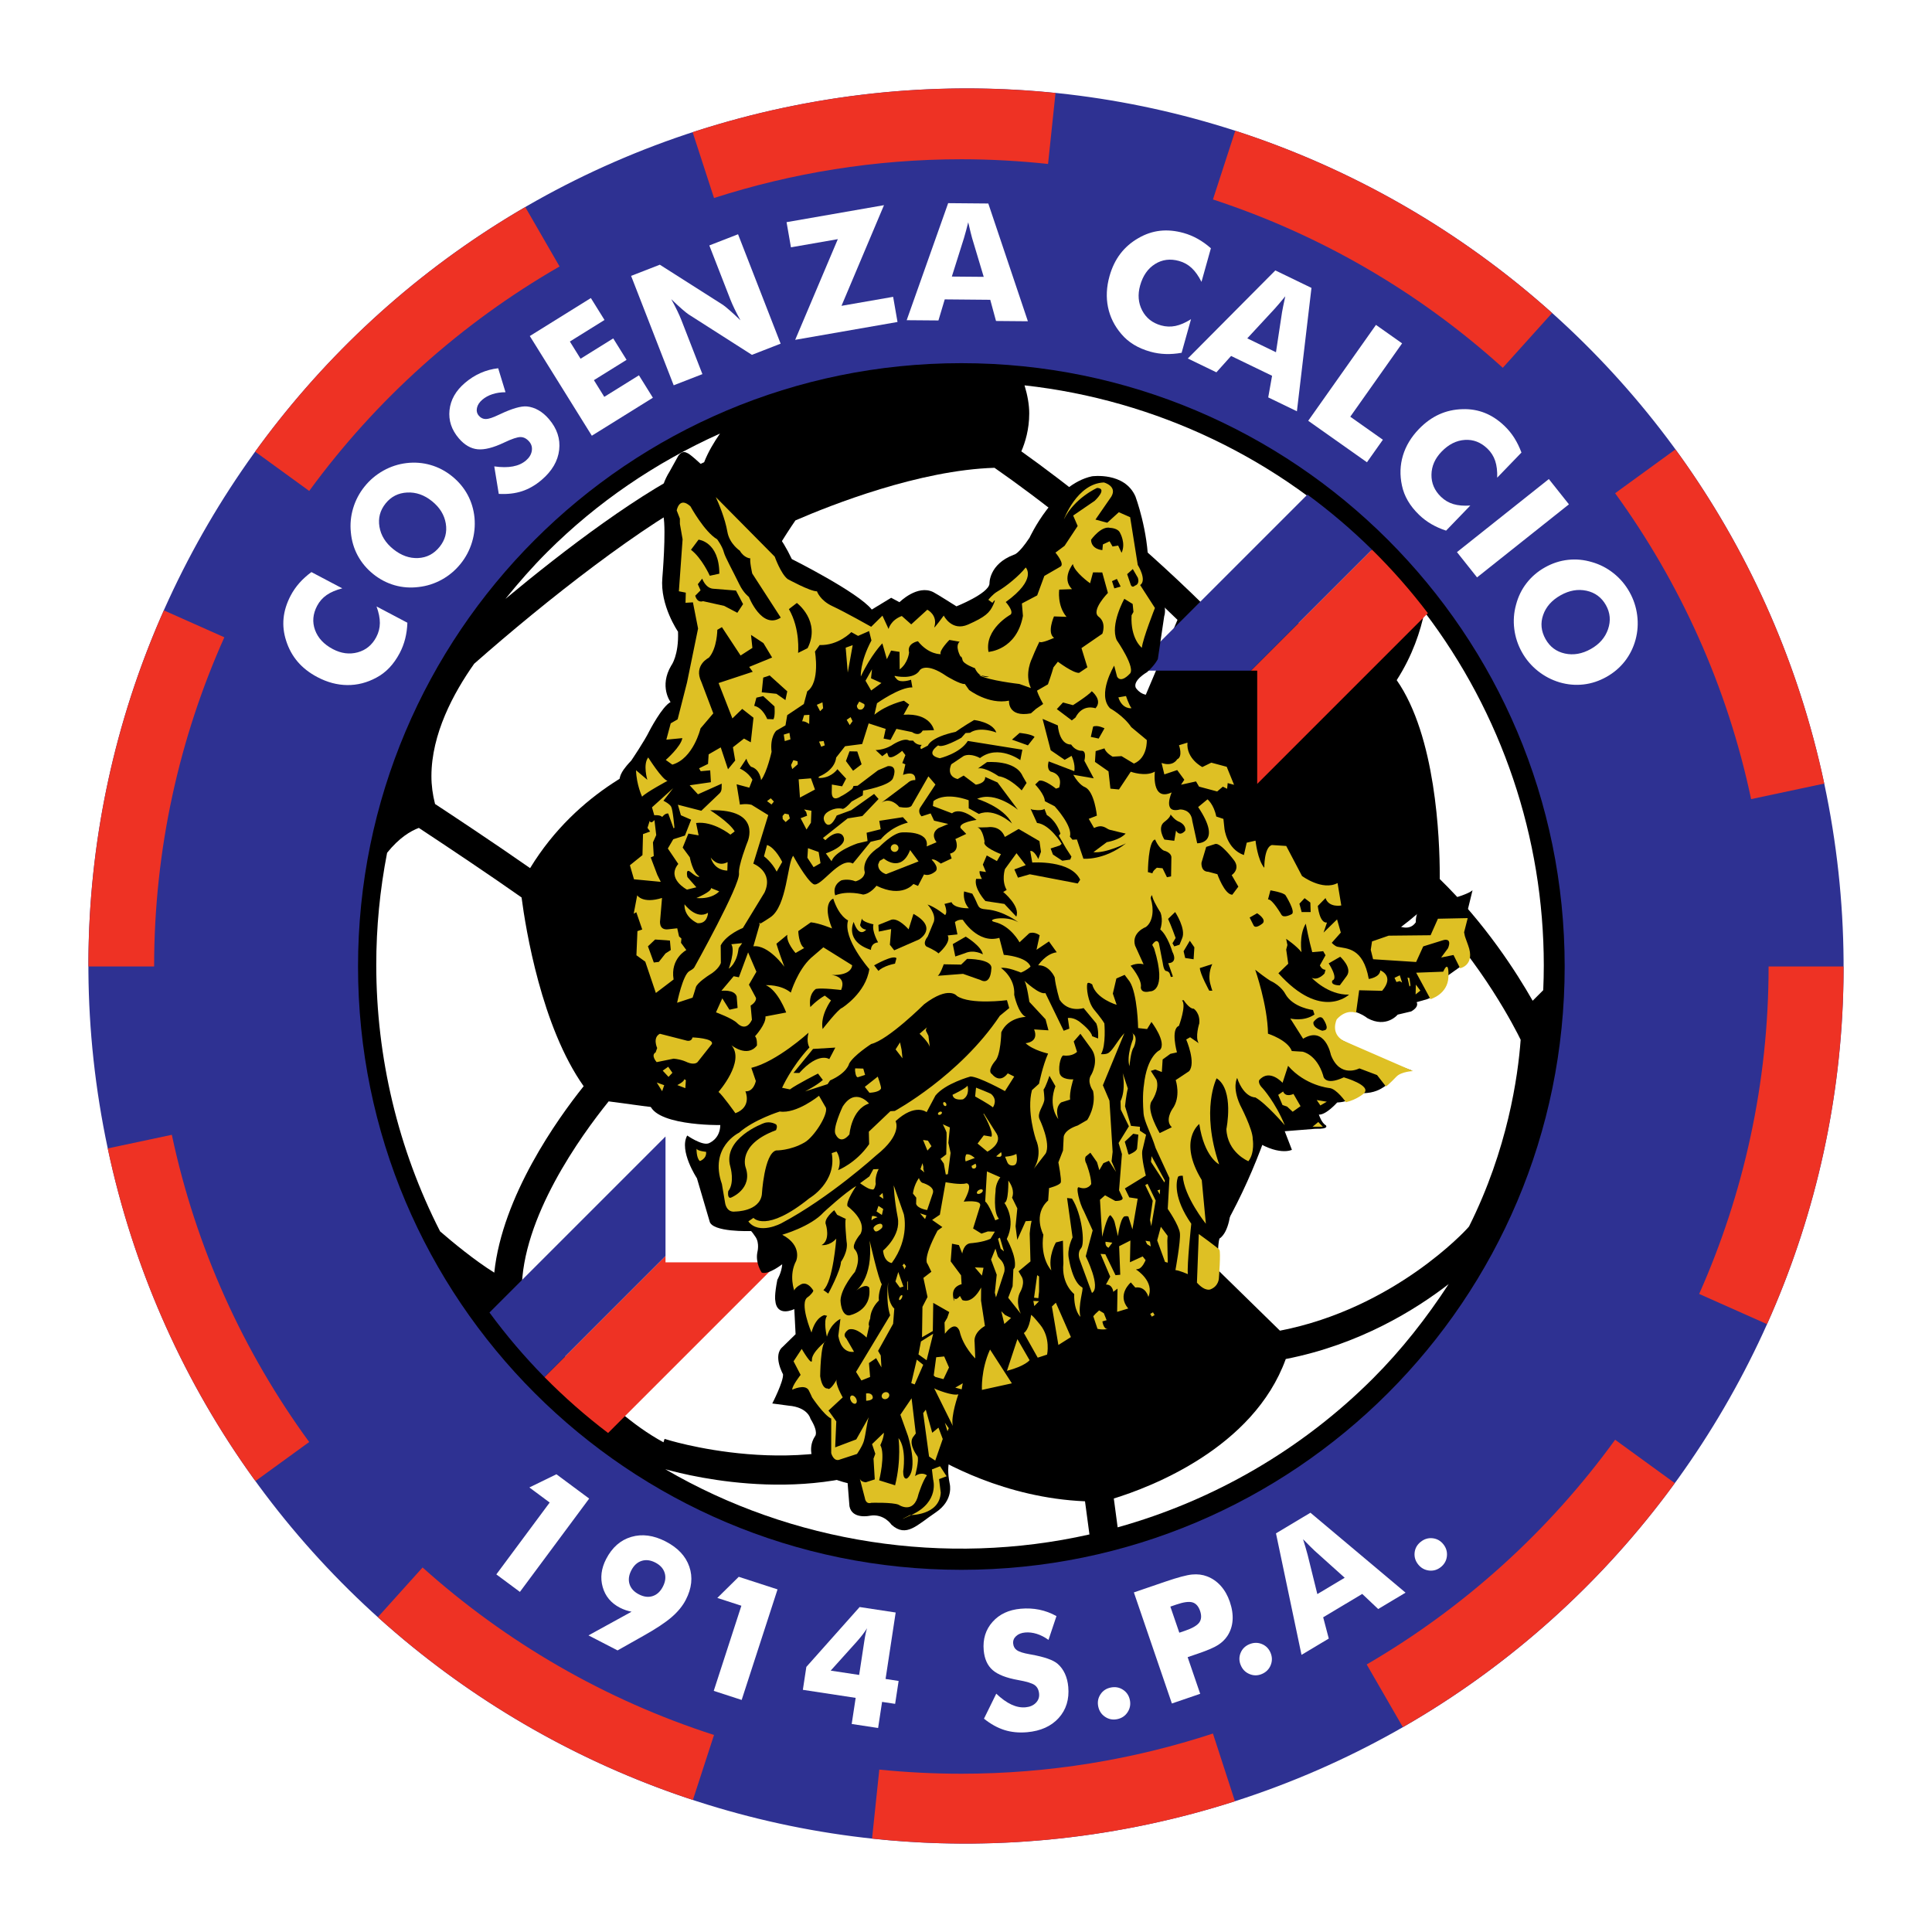 <?xml version="1.0" encoding="utf-8"?>
<!-- Generator: Adobe Illustrator 13.0.0, SVG Export Plug-In . SVG Version: 6.00 Build 14948)  -->
<!DOCTYPE svg PUBLIC "-//W3C//DTD SVG 1.0//EN" "http://www.w3.org/TR/2001/REC-SVG-20010904/DTD/svg10.dtd">
<svg version="1.0" id="Layer_1" xmlns="http://www.w3.org/2000/svg" xmlns:xlink="http://www.w3.org/1999/xlink" x="0px" y="0px"
	 width="192.756px" height="192.756px" viewBox="0 0 192.756 192.756" enable-background="new 0 0 192.756 192.756"
	 xml:space="preserve">
<g>
	<polygon fill-rule="evenodd" clip-rule="evenodd" fill="#FFFFFF" points="0,0 192.756,0 192.756,192.756 0,192.756 0,0 	"/>
	<path fill-rule="evenodd" clip-rule="evenodd" fill="#2E3192" d="M10.75,114.578C0.698,67.288,30.887,20.801,78.177,10.75
		c47.292-10.052,93.777,20.136,103.829,67.427c10.052,47.292-20.137,93.776-67.428,103.829
		C67.288,192.059,20.802,161.869,10.75,114.578L10.75,114.578z"/>
	<path fill-rule="evenodd" clip-rule="evenodd" fill="#EE3224" d="M95.915,15.889c2.923,0,5.808,0.165,8.649,0.469l0.745-7.082
		c-8.842-0.905-17.972-0.474-27.133,1.474c-3.101,0.659-6.125,1.479-9.072,2.44l2.133,6.565
		C79.016,17.254,87.305,15.889,95.915,15.889L95.915,15.889z"/>
	<path fill-rule="evenodd" clip-rule="evenodd" fill="#EE3224" d="M55.827,26.586l-3.42-5.925
		c-10.717,6.222-19.854,14.587-26.951,24.403l5.394,3.918C37.498,39.879,46.011,32.233,55.827,26.586L55.827,26.586z"/>
	<path fill-rule="evenodd" clip-rule="evenodd" fill="#EE3224" d="M169.526,129.096l6.769,3.014
		c4.945-11.037,7.642-23.162,7.636-35.683h-7.478C176.453,108.061,173.966,119.109,169.526,129.096L169.526,129.096z"/>
	<path fill-rule="evenodd" clip-rule="evenodd" fill="#EE3224" d="M149.933,36.695l4.919-5.464
		c-9.125-8.177-19.9-14.398-31.609-18.185l-2.228,6.854C131.846,23.45,141.671,29.219,149.933,36.695L149.933,36.695z"/>
	<path fill-rule="evenodd" clip-rule="evenodd" fill="#EE3224" d="M174.708,79.728l7.298-1.551l0,0
		c-2.645-12.438-7.812-23.691-14.848-33.341l-6.017,4.373C167.64,58.169,172.343,68.515,174.708,79.728L174.708,79.728z"/>
	<path fill-rule="evenodd" clip-rule="evenodd" fill="#EE3224" d="M17.144,113.219l-6.394,1.359
		c2.629,12.373,7.757,23.572,14.736,33.188l5.362-3.895C24.284,134.883,19.535,124.49,17.144,113.219L17.144,113.219z"/>
	<path fill-rule="evenodd" clip-rule="evenodd" fill="#EE3224" d="M136.355,166.064l3.608,6.252
		c10.781-6.186,19.978-14.535,27.131-24.346l-5.953-4.326C154.548,152.738,146.102,160.393,136.355,166.064L136.355,166.064z"/>
	<path fill-rule="evenodd" clip-rule="evenodd" fill="#EE3224" d="M95.915,176.965c-2.764,0-5.495-0.141-8.187-0.412l-0.723,6.881
		c8.979,0.965,18.26,0.553,27.573-1.428c2.945-0.625,5.824-1.395,8.632-2.295l-2.195-6.756
		C113.113,175.545,104.682,176.965,95.915,176.965L95.915,176.965z"/>
	<path fill-rule="evenodd" clip-rule="evenodd" fill="#EE3224" d="M22.382,63.583l-6.034-2.686c-4.887,11-7.543,23.07-7.524,35.529
		h6.553C15.377,84.725,17.894,73.617,22.382,63.583L22.382,63.583z"/>
	<path fill-rule="evenodd" clip-rule="evenodd" fill="#EE3224" d="M42.161,156.387l-4.461,4.955
		c9.068,8.178,19.782,14.412,31.431,18.238l2.107-6.482C60.351,169.596,50.476,163.846,42.161,156.387L42.161,156.387z"/>
	<path fill-rule="evenodd" clip-rule="evenodd" fill="#FFFFFF" d="M31.07,57.077l3.079,1.624c-0.632,0.162-1.151,0.383-1.555,0.663
		s-0.721,0.639-0.954,1.079c-0.429,0.813-0.498,1.619-0.208,2.415c0.291,0.797,0.883,1.431,1.776,1.903
		c0.833,0.439,1.66,0.547,2.479,0.324c0.819-0.224,1.438-0.732,1.857-1.527c0.232-0.439,0.351-0.904,0.355-1.394
		c0.004-0.491-0.107-1.044-0.333-1.659l3.079,1.625c-0.02,0.562-0.093,1.095-0.219,1.595c-0.125,0.5-0.308,0.978-0.546,1.431
		c-0.299,0.566-0.643,1.054-1.03,1.462c-0.387,0.408-0.823,0.74-1.309,0.996c-0.928,0.501-1.894,0.746-2.896,0.736
		c-1.002-0.01-1.997-0.275-2.983-0.796c-0.793-0.418-1.447-0.927-1.96-1.527c-0.513-0.6-0.898-1.299-1.152-2.097
		c-0.247-0.756-0.332-1.509-0.257-2.257s0.312-1.5,0.709-2.255c0.239-0.453,0.53-0.873,0.872-1.259
		C30.219,57.771,30.617,57.411,31.07,57.077L31.07,57.077z"/>
	<path fill-rule="evenodd" clip-rule="evenodd" fill="#FFFFFF" d="M45.096,47.511c0.657,0.53,1.175,1.146,1.555,1.848
		c0.379,0.703,0.61,1.468,0.691,2.294c0.074,0.828-0.008,1.639-0.247,2.433c-0.239,0.795-0.618,1.515-1.136,2.159
		c-0.526,0.653-1.151,1.18-1.874,1.581c-0.724,0.401-1.493,0.647-2.307,0.739c-0.831,0.105-1.634,0.047-2.407-0.175
		c-0.774-0.222-1.485-0.594-2.134-1.116c-0.652-0.526-1.168-1.142-1.549-1.849s-0.607-1.478-0.683-2.313
		c-0.084-0.814-0.008-1.618,0.23-2.411c0.237-0.792,0.618-1.516,1.144-2.168c0.522-0.648,1.147-1.175,1.874-1.581
		c0.727-0.405,1.499-0.656,2.316-0.752c0.817-0.095,1.613-0.032,2.386,0.19C43.729,46.612,44.443,46.986,45.096,47.511
		L45.096,47.511L45.096,47.511z M43.858,54.559c0.557-0.692,0.763-1.469,0.618-2.331s-0.605-1.606-1.382-2.23
		c-0.768-0.618-1.594-0.905-2.476-0.859c-0.882,0.045-1.597,0.408-2.144,1.088c-0.557,0.691-0.762,1.47-0.615,2.334
		c0.147,0.863,0.607,1.606,1.379,2.228c0.785,0.632,1.609,0.928,2.473,0.888C42.575,55.636,43.291,55.264,43.858,54.559
		L43.858,54.559z"/>
	<path fill-rule="evenodd" clip-rule="evenodd" fill="#FFFFFF" d="M49.313,46.532c0.712,0.101,1.331,0.102,1.855,0.004
		c0.525-0.097,0.961-0.296,1.311-0.595c0.325-0.277,0.517-0.593,0.577-0.948c0.06-0.353-0.025-0.665-0.255-0.933
		c-0.254-0.297-0.54-0.448-0.858-0.454c-0.318-0.006-0.868,0.177-1.651,0.551c-1.076,0.513-1.957,0.735-2.641,0.668
		c-0.685-0.068-1.309-0.432-1.872-1.089c-0.729-0.853-1.04-1.792-0.93-2.818c0.109-1.025,0.619-1.927,1.528-2.705
		c0.49-0.42,1.012-0.753,1.566-0.998c0.553-0.246,1.14-0.404,1.761-0.474l0.732,2.392c-0.477,0.001-0.912,0.065-1.304,0.194
		c-0.393,0.128-0.73,0.313-1.014,0.556c-0.292,0.25-0.469,0.523-0.531,0.82c-0.062,0.296,0,0.554,0.188,0.773
		c0.192,0.224,0.425,0.335,0.7,0.332c0.275-0.002,0.694-0.14,1.256-0.409c0.036-0.016,0.081-0.037,0.137-0.063
		c1.217-0.577,2.119-0.839,2.706-0.785c0.398,0.04,0.784,0.167,1.155,0.379c0.372,0.213,0.718,0.507,1.038,0.88
		c0.81,0.947,1.151,1.974,1.022,3.08c-0.128,1.106-0.709,2.102-1.744,2.986c-0.621,0.531-1.276,0.909-1.965,1.134
		c-0.689,0.225-1.461,0.313-2.317,0.266L49.313,46.532L49.313,46.532z"/>
	<polygon fill-rule="evenodd" clip-rule="evenodd" fill="#FFFFFF" points="59.047,43.472 52.859,33.527 58.951,29.737 
		60.312,31.924 56.856,34.075 57.923,35.791 61.182,33.763 62.513,35.901 59.254,37.929 60.29,39.594 63.747,37.444 65.139,39.682 
		59.047,43.472 	"/>
	<path fill-rule="evenodd" clip-rule="evenodd" fill="#FFFFFF" d="M67.214,38.441l-4.249-10.916l2.866-1.115l6.305,4.011
		c0.124,0.083,0.343,0.263,0.66,0.537c0.315,0.275,0.675,0.608,1.081,1c-0.236-0.429-0.437-0.814-0.602-1.156
		c-0.165-0.343-0.3-0.65-0.407-0.924l-2.099-5.391l2.866-1.115l4.249,10.915l-2.865,1.116l-6.314-4.033
		c-0.128-0.081-0.351-0.259-0.667-0.534s-0.671-0.604-1.066-0.988c0.237,0.434,0.439,0.822,0.603,1.164
		c0.165,0.343,0.3,0.65,0.407,0.923l2.098,5.391L67.214,38.441L67.214,38.441z"/>
	<polygon fill-rule="evenodd" clip-rule="evenodd" fill="#FFFFFF" points="89.545,32.124 79.336,33.905 83.591,23.859 
		78.913,24.675 78.475,22.165 88.196,20.47 83.956,30.513 89.108,29.615 89.545,32.124 	"/>
	<path fill-rule="evenodd" clip-rule="evenodd" fill="#FFFFFF" d="M90.46,31.946l4.138-11.677l4.005,0.035l3.949,11.748l-3.18-0.027
		l-0.575-2.114l-4.541-0.041l-0.628,2.102L90.46,31.946L90.46,31.946L90.46,31.946z M94.965,27.593l3.181,0.028l-1.159-3.866
		c-0.037-0.118-0.086-0.308-0.148-0.569c-0.061-0.261-0.141-0.597-0.239-1.008c-0.072,0.287-0.143,0.561-0.212,0.821
		s-0.139,0.51-0.211,0.749L94.965,27.593L94.965,27.593z"/>
	<path fill-rule="evenodd" clip-rule="evenodd" fill="#FFFFFF" d="M120.811,24.769l-0.939,3.353
		c-0.292-0.584-0.617-1.045-0.975-1.38c-0.358-0.335-0.777-0.57-1.257-0.704c-0.884-0.249-1.687-0.146-2.404,0.305
		c-0.719,0.452-1.213,1.165-1.485,2.138c-0.254,0.906-0.187,1.737,0.204,2.491c0.392,0.753,1.02,1.252,1.885,1.494
		c0.479,0.134,0.959,0.152,1.438,0.053c0.479-0.099,0.997-0.324,1.551-0.675l-0.939,3.353c-0.555,0.1-1.09,0.14-1.605,0.123
		c-0.517-0.018-1.021-0.095-1.515-0.233c-0.616-0.173-1.164-0.406-1.646-0.698c-0.48-0.292-0.897-0.649-1.251-1.07
		c-0.685-0.801-1.127-1.693-1.328-2.675s-0.15-2.011,0.149-3.084c0.242-0.864,0.602-1.61,1.08-2.238
		c0.478-0.628,1.08-1.151,1.808-1.568c0.688-0.4,1.405-0.642,2.152-0.728c0.746-0.084,1.531-0.011,2.354,0.219
		c0.492,0.139,0.964,0.334,1.415,0.587C119.951,24.083,120.388,24.396,120.811,24.769L120.811,24.769z"/>
	<path fill-rule="evenodd" clip-rule="evenodd" fill="#FFFFFF" d="M118.508,35.766l8.732-8.786l3.605,1.744l-1.452,12.31
		l-2.862-1.386l0.384-2.156l-4.089-1.978l-1.466,1.632L118.508,35.766L118.508,35.766L118.508,35.766z M124.441,33.758l2.863,1.385
		l0.605-3.99c0.018-0.122,0.054-0.314,0.109-0.577c0.056-0.263,0.128-0.601,0.215-1.014c-0.188,0.228-0.368,0.446-0.542,0.651
		c-0.174,0.206-0.345,0.402-0.511,0.587L124.441,33.758L124.441,33.758z"/>
	<polygon fill-rule="evenodd" clip-rule="evenodd" fill="#FFFFFF" points="130.521,41.981 137.28,32.415 139.888,34.257 
		134.717,41.575 137.97,43.873 136.381,46.121 130.521,41.981 	"/>
	<path fill-rule="evenodd" clip-rule="evenodd" fill="#FFFFFF" d="M151.795,45.152l-2.419,2.505
		c0.021-0.653-0.046-1.212-0.201-1.678c-0.157-0.465-0.414-0.871-0.772-1.216c-0.661-0.639-1.415-0.93-2.262-0.873
		c-0.846,0.057-1.621,0.449-2.321,1.177c-0.654,0.677-0.989,1.44-1.003,2.289c-0.013,0.85,0.303,1.586,0.949,2.21
		c0.358,0.346,0.771,0.589,1.241,0.729s1.031,0.188,1.686,0.142l-2.418,2.505c-0.535-0.176-1.025-0.394-1.472-0.654
		c-0.446-0.261-0.854-0.569-1.222-0.924c-0.461-0.445-0.833-0.911-1.117-1.396c-0.285-0.486-0.481-0.998-0.594-1.535
		c-0.222-1.031-0.188-2.026,0.101-2.986c0.288-0.959,0.821-1.842,1.595-2.644c0.624-0.645,1.295-1.131,2.014-1.457
		c0.719-0.327,1.497-0.501,2.335-0.523c0.795-0.026,1.543,0.102,2.24,0.382c0.697,0.281,1.354,0.717,1.968,1.31
		c0.368,0.356,0.69,0.751,0.966,1.188C151.364,44.141,151.6,44.624,151.795,45.152L151.795,45.152z"/>
	<polygon fill-rule="evenodd" clip-rule="evenodd" fill="#FFFFFF" points="145.361,55.085 154.528,47.796 156.532,50.317 
		147.365,57.607 145.361,55.085 	"/>
	<path fill-rule="evenodd" clip-rule="evenodd" fill="#FFFFFF" d="M160.28,67.533c-0.736,0.413-1.499,0.665-2.293,0.755
		c-0.795,0.091-1.591,0.021-2.388-0.211c-0.795-0.239-1.518-0.618-2.166-1.134c-0.648-0.518-1.177-1.137-1.581-1.858
		c-0.411-0.73-0.668-1.507-0.771-2.327c-0.104-0.821-0.046-1.627,0.172-2.416c0.212-0.812,0.563-1.534,1.058-2.17
		c0.494-0.636,1.104-1.158,1.83-1.565c0.73-0.411,1.495-0.661,2.293-0.75c0.796-0.09,1.597-0.015,2.4,0.226
		c0.787,0.225,1.505,0.595,2.151,1.11c0.648,0.514,1.177,1.138,1.588,1.869c0.408,0.726,0.665,1.501,0.77,2.327
		c0.105,0.825,0.051,1.636-0.163,2.43c-0.215,0.794-0.57,1.509-1.063,2.146C161.622,66.599,161.012,67.122,160.28,67.533
		L160.28,67.533L160.28,67.533z M154.199,63.762c0.436,0.775,1.079,1.255,1.933,1.441c0.854,0.187,1.716,0.035,2.586-0.453
		c0.859-0.482,1.432-1.142,1.718-1.979c0.286-0.835,0.215-1.634-0.212-2.395c-0.436-0.774-1.082-1.253-1.938-1.438
		c-0.856-0.185-1.716-0.034-2.58,0.451c-0.879,0.493-1.46,1.148-1.744,1.964C153.676,62.17,153.756,62.973,154.199,63.762
		L154.199,63.762z"/>
	<polygon fill-rule="evenodd" clip-rule="evenodd" fill="#FFFFFF" points="49.519,157.078 54.842,149.908 52.816,148.404 
		55.514,147.088 58.782,149.514 51.871,158.824 49.519,157.078 	"/>
	<path fill-rule="evenodd" clip-rule="evenodd" fill="#FFFFFF" d="M63.011,160.801c-0.186-0.035-0.377-0.086-0.575-0.152
		c-0.197-0.066-0.395-0.15-0.594-0.252c-0.882-0.457-1.453-1.143-1.712-2.059c-0.26-0.918-0.145-1.85,0.345-2.797
		c0.595-1.15,1.431-1.887,2.51-2.205c1.08-0.318,2.224-0.166,3.435,0.459c1.211,0.627,1.996,1.465,2.355,2.516
		c0.36,1.051,0.243,2.15-0.353,3.303c-0.317,0.615-0.792,1.195-1.422,1.736c-0.63,0.543-1.563,1.16-2.802,1.854l-2.585,1.457
		l-2.9-1.498L63.011,160.801L63.011,160.801L63.011,160.801z M63.743,159.07c0.489,0.254,0.947,0.311,1.373,0.172
		c0.426-0.137,0.766-0.451,1.019-0.941s0.312-0.951,0.176-1.383c-0.135-0.43-0.444-0.771-0.929-1.021s-0.941-0.305-1.372-0.166
		c-0.43,0.139-0.771,0.453-1.024,0.943c-0.253,0.49-0.311,0.949-0.175,1.379S63.259,158.82,63.743,159.07L63.743,159.07z"/>
	<polygon fill-rule="evenodd" clip-rule="evenodd" fill="#FFFFFF" points="71.21,168.699 73.967,160.205 71.568,159.426 
		73.705,157.318 77.575,158.574 73.996,169.604 71.21,168.699 	"/>
	<path fill-rule="evenodd" clip-rule="evenodd" fill="#FFFFFF" d="M84.974,172.002l0.396-2.605l-5.269-0.803l0.348-2.287
		l5.316-5.973l3.596,0.547l-1.008,6.629l1.303,0.199l-0.349,2.285l-1.302-0.197l-0.396,2.605L84.974,172.002L84.974,172.002
		L84.974,172.002z M85.718,167.109l0.512-3.361c0.047-0.311,0.093-0.568,0.138-0.775c0.045-0.205,0.091-0.379,0.14-0.523
		c-0.134,0.211-0.281,0.42-0.439,0.627c-0.158,0.207-0.348,0.438-0.57,0.689l-2.621,2.912L85.718,167.109L85.718,167.109z"/>
	<path fill-rule="evenodd" clip-rule="evenodd" fill="#FFFFFF" d="M99.397,168.979c0.521,0.496,1.023,0.857,1.509,1.084
		c0.483,0.225,0.954,0.316,1.412,0.275c0.426-0.037,0.767-0.182,1.021-0.436c0.253-0.254,0.364-0.557,0.334-0.908
		c-0.034-0.389-0.179-0.678-0.435-0.867c-0.255-0.189-0.81-0.359-1.664-0.51c-1.174-0.209-2.02-0.539-2.537-0.992
		c-0.519-0.453-0.815-1.111-0.892-1.973c-0.099-1.117,0.194-2.062,0.88-2.834s1.623-1.209,2.814-1.314
		c0.644-0.057,1.262-0.025,1.854,0.096s1.162,0.334,1.71,0.639l-0.795,2.373c-0.388-0.277-0.779-0.479-1.173-0.602
		c-0.395-0.121-0.776-0.168-1.148-0.135c-0.384,0.033-0.685,0.152-0.908,0.357c-0.223,0.205-0.321,0.451-0.296,0.738
		c0.026,0.295,0.151,0.52,0.377,0.678c0.226,0.156,0.646,0.289,1.262,0.396c0.037,0.008,0.086,0.016,0.146,0.027
		c1.327,0.238,2.213,0.547,2.659,0.934c0.301,0.264,0.541,0.59,0.721,0.979c0.178,0.391,0.29,0.83,0.333,1.32
		c0.109,1.24-0.209,2.275-0.956,3.102c-0.748,0.824-1.799,1.299-3.154,1.418c-0.813,0.072-1.566-0.002-2.259-0.219
		c-0.69-0.217-1.371-0.594-2.041-1.131L99.397,168.979L99.397,168.979z"/>
	<path fill-rule="evenodd" clip-rule="evenodd" fill="#FFFFFF" d="M109.571,170.258c-0.091-0.441-0.018-0.846,0.221-1.209
		c0.237-0.363,0.579-0.592,1.022-0.682c0.453-0.094,0.863-0.021,1.228,0.219c0.365,0.24,0.594,0.58,0.685,1.023
		c0.091,0.441,0.016,0.848-0.227,1.219c-0.242,0.369-0.588,0.602-1.036,0.693c-0.438,0.09-0.842,0.012-1.207-0.232
		C109.891,171.045,109.663,170.701,109.571,170.258L109.571,170.258z"/>
	<path fill-rule="evenodd" clip-rule="evenodd" fill="#FFFFFF" d="M119.744,168.99l-2.825,0.967l-3.792-11.082l3.15-1.078
		c1.236-0.422,2.126-0.66,2.667-0.709s1.036,0.012,1.484,0.186c0.525,0.197,0.98,0.516,1.369,0.947
		c0.388,0.436,0.688,0.961,0.9,1.582c0.227,0.66,0.319,1.279,0.278,1.854c-0.04,0.574-0.213,1.094-0.516,1.559
		c-0.23,0.35-0.539,0.65-0.927,0.9c-0.388,0.252-1.05,0.537-1.984,0.857l-0.514,0.176l-0.542,0.186L119.744,168.99L119.744,168.99
		L119.744,168.99z M117.66,162.895l0.573-0.195c0.725-0.248,1.196-0.521,1.414-0.818c0.219-0.297,0.247-0.686,0.083-1.166
		c-0.159-0.463-0.414-0.746-0.763-0.848c-0.35-0.1-0.881-0.027-1.596,0.217l-0.604,0.207L117.66,162.895L117.66,162.895z"/>
	<path fill-rule="evenodd" clip-rule="evenodd" fill="#FFFFFF" d="M123.795,166.15c-0.178-0.416-0.185-0.826-0.024-1.23
		c0.162-0.402,0.452-0.693,0.868-0.871c0.426-0.18,0.843-0.189,1.247-0.027c0.405,0.162,0.696,0.451,0.873,0.867
		s0.184,0.83,0.02,1.24c-0.165,0.41-0.458,0.705-0.879,0.885c-0.413,0.176-0.822,0.18-1.229,0.01
		C124.264,166.857,123.971,166.566,123.795,166.15L123.795,166.15z"/>
	<path fill-rule="evenodd" clip-rule="evenodd" fill="#FFFFFF" d="M129.852,165.105l-2.547-12.123l3.438-2.057l9.489,7.975
		l-2.73,1.633l-1.591-1.506l-3.897,2.33l0.559,2.123L129.852,165.105L129.852,165.105L129.852,165.105z M131.431,159.043
		l2.729-1.631l-3.002-2.697c-0.092-0.082-0.232-0.217-0.421-0.408c-0.189-0.191-0.433-0.438-0.73-0.736
		c0.088,0.281,0.171,0.553,0.247,0.811s0.146,0.508,0.21,0.748L131.431,159.043L131.431,159.043z"/>
	<path fill-rule="evenodd" clip-rule="evenodd" fill="#FFFFFF" d="M141.49,156.084c-0.282-0.354-0.399-0.746-0.354-1.178
		c0.048-0.434,0.248-0.789,0.602-1.072c0.362-0.291,0.76-0.41,1.194-0.363c0.434,0.049,0.791,0.248,1.073,0.602
		s0.399,0.75,0.352,1.189s-0.251,0.803-0.608,1.088c-0.35,0.279-0.743,0.393-1.18,0.342
		C142.132,156.639,141.772,156.436,141.49,156.084L141.49,156.084z"/>
	<path fill-rule="evenodd" clip-rule="evenodd" d="M156.108,96.427c0,33.243-26.949,60.194-60.193,60.194
		S35.721,129.67,35.721,96.427c0-33.245,26.95-60.194,60.194-60.194S156.108,63.182,156.108,96.427L156.108,96.427z"/>
	<path fill-rule="evenodd" clip-rule="evenodd" fill="#FFFFFF" d="M41.786,82.6c-0.815,0.306-1.958,0.978-3.164,2.482
		c-0.72,3.697-1.082,7.442-1.082,11.181c0,9.211,2.167,18.368,6.369,26.592c1.259,1.094,3.463,2.908,5.405,4.117
		c0.799-7.621,6.301-15.334,8.917-18.6c-4.198-5.934-5.78-15.665-6.194-18.833C49.009,87.403,44.702,84.519,41.786,82.6L41.786,82.6
		z"/>
	<path fill-rule="evenodd" clip-rule="evenodd" fill="#FFFFFF" d="M70.252,46.117c0.391-1.011,0.988-2.007,1.581-2.861
		c-6.428,2.891-12.249,6.836-17.263,11.849c-1.415,1.416-2.802,2.984-4.14,4.644C56.249,54.909,64.14,48.863,70.252,46.117
		L70.252,46.117z"/>
	<path fill-rule="evenodd" clip-rule="evenodd" fill="#FFFFFF" d="M137.248,65.769c1.986-3.375,2.33-6.637,2.383-7.806
		c-0.537-0.581-2.644-2.858-2.644-2.858c-9.325-9.325-21.652-15.207-34.769-16.658c0.301,0.99,0.469,1.941,0.469,2.799
		c0,1.595-0.403,2.892-0.788,3.787c4.41,3.139,11.062,8.303,18.333,15.466C128.126,60.598,134.855,64.284,137.248,65.769
		L137.248,65.769z"/>
	<path fill-rule="evenodd" clip-rule="evenodd" fill="#FFFFFF" d="M152.914,99.844c0.413-0.414,0.896-0.896,1.055-1.055
		c0.035-0.822,0.056-1.645,0.056-2.465c0-12.763-4.195-25.151-11.908-35.277c-0.391,1.903-1.178,4.339-2.768,6.811
		c3.894,5.57,4.296,15.728,4.296,19.508c0,0.123-0.001,0.226-0.002,0.335C148.157,92.095,151.291,96.992,152.914,99.844
		L152.914,99.844z"/>
	<path fill-rule="evenodd" clip-rule="evenodd" fill="#FFFFFF" d="M111.125,149.504c0.069,0.525,0.289,2.172,0.383,2.879
		c9.618-2.682,18.423-7.803,25.479-14.861c2.829-2.828,5.334-6.014,7.548-9.412c-3.301,2.559-8.904,6.043-16.254,7.479
		C125.064,144.482,114.765,148.385,111.125,149.504L111.125,149.504z"/>
	<path fill-rule="evenodd" clip-rule="evenodd" fill="#FFFFFF" d="M43.043,77.443c0,0.922,0.125,1.85,0.361,2.771
		c1.52,0.998,5.906,3.896,9.484,6.4c4.78-7.836,12.203-10.832,14.821-11.67c0.062-8.901,4.925-17.92,8.009-22.75
		c-1.959-1.76-3.865-2.832-4.774-3.285C64.309,52.166,54.424,59.95,47.31,66.22C45.236,69.151,43.043,73.242,43.043,77.443
		L43.043,77.443z"/>
	<path fill-rule="evenodd" clip-rule="evenodd" fill="#FFFFFF" d="M129.706,98.172c-0.273,3.076-1.842,15.84-9.436,27.32
		c0.494,0.482,7.096,6.943,7.43,7.27c11.448-2.227,18.608-10.105,18.679-10.184c0,0,0.126-0.145,0.186-0.211
		c3.847-7.691,4.88-14.924,5.151-18.629c-0.506-1.043-3.829-7.602-9.455-13.323C137.862,94.5,132.217,97.131,129.706,98.172
		L129.706,98.172z"/>
	<path fill-rule="evenodd" clip-rule="evenodd" fill="#FFFFFF" d="M110.76,81.293c-0.539,0.188-24.96,8.693-25.389,8.842
		c-3.87,12.136-5.821,17.412-6.792,19.716c3.071,4.686,10.855,15.529,19.617,19.82c9.346,0.371,16.387-3.24,19.064-4.871
		c8.104-11.719,9.466-25.568,9.613-27.393C126.576,97.111,111.161,81.695,110.76,81.293L110.76,81.293z"/>
	<path fill-rule="evenodd" clip-rule="evenodd" fill="#FFFFFF" d="M92.04,144.627c-10.004,5.916-23.045,2.699-25.663,1.957
		c12.636,7.379,27.954,9.746,42.317,6.508c-0.086-0.637-0.371-2.762-0.443-3.307C100.266,149.447,94.052,145.92,92.04,144.627
		L92.04,144.627z"/>
	<path fill-rule="evenodd" clip-rule="evenodd" fill="#FFFFFF" d="M66.196,143.898c0.038-0.121,0.109-0.342,0.109-0.342l0.444,0.133
		c0.673,0.203,16.596,4.859,26.208-3.176c0,0,0.168-0.139,0.269-0.223c2.09-3.545,2.783-6.66,2.995-8.387
		c-8.765-4.607-16.151-14.49-19.872-20.158c-3.23-0.184-12.448-1.426-15.623-1.861c-2.778,3.445-8.672,11.605-8.672,18.895
		c0,0.287,0.009,0.574,0.028,0.857c0,0,0.004,0.066,0.009,0.133C54.346,133.029,60.019,140.564,66.196,143.898L66.196,143.898z"/>
	<path fill-rule="evenodd" clip-rule="evenodd" fill="#FFFFFF" d="M99.221,46.673c-7.492,0.228-16.292,3.7-19.862,5.249
		c-1.64,2.381-8.751,13.284-8.751,23.218c0,0.229,0.008,0.458,0.016,0.686c6.114,4.186,11.557,9.347,13.813,11.581
		c0.534-0.186,25.681-8.946,26.063-9.08c0.155-0.367,6.738-15.914,6.979-16.483C110.16,54.726,103.544,49.683,99.221,46.673
		L99.221,46.673z"/>
	<path fill-rule="evenodd" clip-rule="evenodd" fill="#EE3224" d="M136.88,54.834L124.803,66.91h0.629v11.299l17.027-17.028
		C140.753,58.932,138.888,56.812,136.88,54.834L136.88,54.834z"/>
	<path fill-rule="evenodd" clip-rule="evenodd" fill="#EE3224" d="M66.398,125.943v-0.629l-12.077,12.078
		c1.978,2.008,4.098,3.871,6.347,5.578l17.028-17.027H66.398L66.398,125.943z"/>
	<path fill-rule="evenodd" clip-rule="evenodd" fill="#2E3192" d="M124.803,66.91l12.077-12.076c-2.01-1.979-4.161-3.813-6.44-5.487
		L112.877,66.91H124.803L124.803,66.91z"/>
	<path fill-rule="evenodd" clip-rule="evenodd" fill="#2E3192" d="M66.398,113.389l-17.563,17.562
		c1.673,2.279,3.507,4.432,5.486,6.441l12.077-12.078V113.389L66.398,113.389z"/>
	<path fill-rule="evenodd" clip-rule="evenodd" d="M67.646,63.023c0,0-1.813-2.627-1.563-5.375c0,0,0.398-4.701,0.104-6.184
		c-0.395-1.992-0.121-1.384-0.121-1.384s-0.44-1.144,0.752-3.057l0.75-1.352c0,0,0.366-0.842,0.989-0.475
		c0,0,0.287-0.032,2.847,2.547c0,0,2.055,1.569,2.674,2.244c0,0,2.929,1.543,4.921,5.79c0,0,6.606,3.304,7.98,5.038l1.934-1.174
		l0.829,0.44c0,0,1.783-1.792,3.37-1.007c0.322,0.158,2.313,1.42,2.313,1.42s3.176-1.26,3.295-2.247c0,0-0.095-1.954,2.454-2.91
		c0,0,0.441-0.027,1.547-1.696c0,0,2.441-5.314,6.226-6.121c0,0,3.253-0.462,4.337,2.011c0,0,1.29,3.446,1.282,7.01
		c0,0,0.699,2.007,1.332,2.905c0,0,0.532,1.186,0.256,2.035l-0.635,4.27c0,0-0.248,0.564-1.08,1.312c0,0-1.435,0.81-1.124,1.549
		c0,0,0.596,1.033,1.866,0.645l-0.206,1.037c0,0,1.199,0.686,2.259,0.532c0,0,0.038,1.126-2.177,2.061c0,0-0.468,0.385,0.003,0.803
		c0,0,1.088,0.825,3.006-0.894c0,0,0.56,0.721,1.387,1.161c0,0,2.27-0.048,2.979,1.38c0,0,2.038,6.181,3.389,5.669l-0.816,1.503
		l1.581-0.109l-0.528,0.89c0,0,2.333-0.61,2.869,0.229c0.307,0.482,0.613,0.947,0.634,1.001c0,0,0.547,0.681,1.084,1.212l0.777,0.95
		c0,0,2.993-0.285,3.17,0.685c0,0,0.232,0.403,0.177,0.969c0,0,0.13,1.151,0.6,1.568c0,0,0.913,0.391,0.324,0.96
		c0,0-0.792,0.898-1.589,0.976c0,0,0.553,1.076,1.492,0.842l2.371-1.063c0,0,0.277-0.295,1.16,0.554c0,0,1.387,0.94,2.129-0.158
		c0,0-0.079-1.331,0.88-1.656c0,0,4.017-0.865,4.779-1.535l-1.025,4.19c0,0,0.966,2.553,0.204,3.153l-1.737,1.233
		c0,0,0.063,1.57-1.972,2.287l-1.051,0.301c0,0,0.322,0.426-0.538,0.922l-1.348,0.32c0,0-1.123,1.385-3.01,0.357
		c0,0-1.435-1.16-2.583-0.496c0,0-1.647,0.723-0.416,2.459c0,0,3.329,1.771,7.398,3.25c0,0-1.242,0.008-1.937,0.791
		c-0.695,0.785-0.572,0.715-1.204,1.078c0,0-0.977,0.564-2.177,0.338c0,0-0.539,0.926-2.109,0.99c0,0-1.111,1.254-1.827,1.207
		c0,0,0.267,0.832,0.687,1.059c0,0,0.433,0.4-1.019,0.357l-3.073,0.244l0.716,1.855c0,0-1.378,0.709-4.06-1.152
		c0,0,0.469,3.137-2.093,2.74c0,0,0.731,5.875-1.015,7.227c0,0-0.168-0.189-0.227,1.797c0,0,0.311,2.92-0.7,3.16
		c0,0-0.504,0.52-1.408-0.451c0,0-1.594-2.064-2.941-1.115c0,0,0.391,1.67,0.383,2.65c0,0,0.214,2.459-1.087,2.293l-0.723-0.156
		l-0.306,2.355l-1.632-1.238l-0.269,1.82c0,0-2.833-3.416-5.471-1.721c-2.636,1.693-6.047,3.549-7.299,3.867l0.58,1.102
		l-3.956,0.906c0,0-0.05,4.238-1.65,6.291c0,0-0.713,0.756-0.271,2.912c0,0,0.461,1.646-1.402,2.896
		c-1.861,1.246-2.919,2.545-4.402,1.221c0,0-0.744-1.139-2.156-0.898c0,0-1.779,0.395-2.039-0.949l-0.183-2.305
		c0,0-2.932-0.604-3.333-2.094c0,0-0.746-1.291,0.068-2.566c0,0,0.424-0.359-0.44-1.756c0,0-0.237-1.154-2.195-1.314l-1.617-0.215
		c0,0,1.138-2.205,1.072-2.916c0,0-1.059-1.887-0.03-2.738l1.284-1.258l-0.128-2.508c0,0-1.772,0.908-1.904-0.91
		c0,0-0.094-0.463,0.213-2.02c0,0,0.425-0.705,0.486-1.545c0,0-1.34,1.064-2.044,0.838c0,0-0.658-0.939-0.434-2.045
		c0,0,0.236-0.885-0.18-1.504c-0.417-0.621-0.459-0.598-0.459-0.598s-3.935,0.15-4.137-0.998l-1.257-4.27
		c0,0-1.813-2.74-0.969-4.262c0,0,1.441,1.006,2.118,0.785c0,0,1.158-0.379,1.183-1.828c0,0-7.128,0.113-7.097-2.449
		c0,0-0.453-1.479-1.221-2.91c0,0-0.102-1.186,0.069-2.051c0,0,0.26-2.848,1.848-3.477c0,0-2.262-2.426-2.407-4.467
		c0,0-0.164-1.263-1.822-2.545c0,0,0.826-1.07,0.682-1.619c0,0-0.538-0.435-0.547-0.948c0,0,0.253,0.142,0.431-0.248
		c0,0-0.772-0.243-0.793-0.976c0,0,0.747,0.199,0.868-0.387c0,0,1.017-1.621,0.483-2.346c0,0-1.671-0.872-0.827-1.761
		c0,0,1.293-1.837,1.26-2.392c0,0,0.422-1.621,0.865-2.049c0,0-2.667-2.746-1.617-4.54c0,0,0.184-0.412,0.938-1.193
		c0,0,1.323-1.95,1.812-2.959c0,0,1.271-2.455,2.114-2.885c0,0-1.178-1.558,0.077-3.661C66.987,66.389,67.734,65.364,67.646,63.023
		L67.646,63.023z"/>
	<path fill-rule="evenodd" clip-rule="evenodd" fill="#DEC024" d="M98.686,67.53c0,0-0.936,0.234-1.419-0.865
		c0,0-1.153-0.407-1.236-0.817c-0.084-0.412-0.2-0.345-0.2-0.345s-0.597-1.033-0.089-1.479l-1.02-0.177c0,0-1.063,1.074-0.866,1.418
		c0,0-1.183,0.071-2.274-1.289c0,0-1.119,0.186-0.883,1.123c0,0-0.086,1.044-0.938,1.689l-0.016-1.751l-0.838-0.128l-0.425,0.857
		l-0.451-1.577c0,0-1.121,1.126-2.148,3.307c0,0-0.113-1.389,1.061-3.599l-0.234-0.936l-1.1,0.482l-0.676-0.376
		c0,0-1.285,1.354-3.159,1.289l-0.466,0.652c0,0,0.54,3.056-0.771,3.966l-0.341,1.268l-1.655,1.109l-0.176,1.021l-0.919,0.53
		c0,0-0.646,0.603-0.468,2.107c0,0-0.442,2.017-1.047,2.825c0,0-0.095-1.093-1.001-1.335c0,0-0.313-0.278-0.463-0.805l-0.653,0.989
		c0,0,0.791,0.31,1.254,1.113l-0.309,0.791l-1.269-0.339l0.33,2.029c0,0,0.617-0.125,1.16,0.02l1.666,1.028l-1.492,4.842
		c0,0,2.067,0.797,1.123,2.874l-2.163,3.544c0,0-1.626,0.632-2.212,1.737l0.016,1.75c0,0-0.17,0.634-1.204,1.232
		c0,0-1.173,0.752-1.293,1.205c-0.123,0.453-0.325,1.029-0.325,1.029l-1.543,0.508c0,0,0.569-2.808,1.235-3.163
		c0.424-0.226,0.483-0.373,0.483-0.373s4.584-8.217,4.457-9.368c-0.085-0.769,0.824-3.08,0.824-3.08s1.581-3.36-3.697-3.222
		c0,0,1.913,1.192,2.443,2.11l-0.426,0.322c0,0-1.717-1.382-3.426-1.161l0.252,1.232l-1.021-0.176l-0.569,1.4l0.712,0.967
		c0,0,0.269,1.528,0.944,1.903c0,0-0.044,0.255-0.856-0.424c-0.56-0.466-0.327,0.495-0.327,0.495l0.893,1.016l-0.937,0.234
		c0,0-2.084-1.093-0.866-2.561l-1.043-1.542l0.54-0.923l1.166-0.367l0.618-1.582l-1.021-0.444l-0.301-1.05l2.338,0.602
		c0,0,1.066-1.015,1.825-1.743c0.279-0.266,0.18-0.659,0.21-0.962l-2.371,1.063l-0.826-0.901l2.12-0.306l-0.072-1.184l-0.945,0.086
		l-0.166-0.287l0.894-0.44l0.062-0.954l1.206-0.696l0.725,2.185l0.72-0.875l-0.228-1.322l1.106-0.869l0.675,0.375l0.27-2.452
		l-1.123-0.882l-0.981,0.949l-1.378-3.528l3.406-1.125l-0.354-0.484l2.289-0.938l-0.869-1.44l-1.237-0.817l0.138,1.298L73.889,65.4
		l-1.863-2.83l-0.459,0.266c0,0-0.009,1.842-0.843,2.783c0,0-1.559,0.747-0.746,2.42l1.187,3.133l-1.275,1.501
		c0,0-0.71,3.012-2.813,3.614l-0.652-0.466c0,0,1.524-1.339,1.651-2.178l-1.595,0.154l0.437-1.629l0.689-0.398l0.937-3.679
		l1.103-5.382l-0.513-2.613l-0.74,0.045l0.028-1.012l-0.691-0.137l0.372-5.189l-0.27-1.529l-0.002-0.534l-0.316-0.812
		c0,0,0.24-1.44,1.371-0.409c0,0,1.401,2.558,2.662,3.285c0,0,0.526,0.714,0.672,1.297c0.117,0.468,0.871,1.815,1.56,3.232
		c0.407,0.836,0.935,1.221,0.935,1.221s1.296,3.307,3.183,2.065l-2.849-4.403c0,0-0.285-1.289-0.179-1.502
		c0,0-0.625-0.022-1.057-0.769c0,0-1.034-0.683-1.242-1.886c-0.228-1.323-0.85-2.8-1.157-3.464l5.881,5.943
		c0,0,0.607,1.716,1.292,2.238c0,0,2.242,1.232,2.923,1.221c0,0,0.293,0.903,1.544,1.481c1.252,0.579,3.865,2.056,3.865,2.056
		l1.122-1.107l0.614,1.329c0,0,0.186-0.872,1.318-1.297l0.941,0.835l1.605-1.463c0,0,1.071,0.53,0.699,1.741
		c-0.07,0.228,0.94-1.156,0.94-1.156s0.792,1.62,2.43,0.895c1.707-0.756,2.158-1.17,2.523-1.994
		c0.375-0.841-0.099-0.171-0.099-0.171l-0.404-0.302c0,0,0.421-0.55,0.9-0.826c0.891-0.516,2.164-1.556,2.827-2.398
		c0,0,1.195,1.146-1.992,3.446c0,0,0.826,0.9,0.49,1.248c0,0-2.615,1.434-2.212,3.727c0,0,2.812-0.168,3.438-3.592l-0.104-1.241
		l1.525-0.804l0.715-1.943c0,0,1.148-0.663,1.608-0.929c0.459-0.265-0.501-1.396-0.501-1.396l0.91-0.678l1.308-1.979l-0.449-1.042
		l2.141-1.465c0,0,1.351-1.239,0.249-1.292c0,0-2.257,0.997-3.316,3.14c0,0,1.3-3.583,3.994-3.685c0,0,1.36,0.364,0.74,1.411
		l-1.585,2.293l1.178,0.315l1.154-1.05l1.129,0.496l0.76,4.767c0,0,0.953,1.517,0.239,2.005l1.475,2.287
		c0,0-1.188,2.982-1.308,3.969c0,0-1.149-0.867-1.025-3.236l0.189-0.337l-0.079-0.797l-0.831-0.514c0,0-1.437,2.551-0.765,4.114
		c0,0,1.999,2.865,1.273,3.399c0,0-0.835,0.94-1.232,0.252l-0.289-1.098c0,0-1.741,2.882-0.411,4.257c0,0,1.334,0.722,2.116,1.878
		l1.547,1.287c0,0,0.107,1.776-1.282,2.35l-1.235-0.743l-0.887,0.053c0,0-0.658-0.346-0.82-0.827l-0.876,0.275l-0.069,1.073
		l1.35,0.944l0.192,1.726l0.853,0.082l1.177-1.771c0,0,1.457,0.537,2.405-0.011c0,0-0.375,3.03,1.677,2.076
		c0,0-0.97,2.166,0.83,1.702c0,0,1.108-0.066,1.225,1.129l0.491,2.243c0,0,2.574,0.083,0.096-3.613l0.934-0.77
		c0,0,0.623,0.482,0.874,1.714l0.712,0.238l0.104,0.975c0,0,0.211,2.022,1.939,2.631l0.283-1.234l0.878-0.202
		c0,0,0.206,1.948,0.877,2.709c0,0-0.035-2.046,0.754-2.273l1.432,0.093l1.575,2.995c0,0,2.021,1.512,3.547,0.707l0.372,2.235
		c0,0-1.231,0.251-1.574-0.738l-0.77,0.79c0,0,0.164,1.741,0.916,1.653l-0.34,1l1.347-1.315l0.374,1.315l-0.903,1.019
		c0,0,0.292,0.333,0.573,0.396c0.908,0.203,2.558,0.055,3.118,3.213c0,0,1.104-0.139,1.151-0.856c0,0,1.459,0.538,0.182,2.038
		l-2.29-0.055l-0.31,2.246c0,0-0.961-0.422-1.922,0.65c0,0-0.696,1.379,0.662,2.143l6.953,3.027c0,0-1.167,0.033-1.67,0.555
		c0,0-0.785,0.826-1.044,0.977l-0.885-1.137l-1.763-0.666c0,0-1.928,1.037-2.843-1.346c0,0-0.564-2.965-2.771-1.613l-1.278-2.018
		c0,0,1.313,0.352,2.411-0.396l-0.146-0.453c0,0-2.004-0.221-2.771-1.615c0,0-0.373-0.779-1.473-1.295c0,0-0.462-0.266-1.522-1.108
		c0,0,1.236,3.534,1.274,6.382c0,0,1.969,0.625,2.376,1.73l1.072,0.066c0,0,1.396,0.23,2.058,2.371c0,0,0.067,1.111,2.061,0.189
		c0,0,2.841,0.811,1.998,1.602c0,0-0.647,0.604-1.789,0.881c0,0-0.942-1.369-1.658-1.416c0,0-2.39-0.227-4.113-2.217l-0.552,1.695
		c0,0-1.306-1.467-2.331-0.262c0,0-0.161,0.322,0.36,0.824c0,0,1.256,1.383,2.196,3.67c0,0-1.885-2.201-2.945-2.777
		c0,0-1.11,0.068-1.808-1.939c0,0-0.527,0.877,0.295,2.699c0,0,1.275,2.439,1.258,3.389c0,0,0.231,1.377-0.433,2.219
		c0,0-2.1-0.854-2.195-3.209c0,0,0.805-3.91-0.974-5.064c0,0-1.609,3.111,0.249,8.584c0,0-1.482-0.715-1.979-4.025
		c0,0-2.159,1.631,0.248,5.598l0.408,4.355c0,0-2.183-2.719-2.306-4.789c0,0-0.417-0.031-0.477,0.127
		c-0.174,0.48-0.46,2.096,1.328,4.662c0,0-0.44,4.127-0.341,5.027c0,0-0.847-0.371-1.239-0.404c0,0,0.526-2.867,0.449-3.664
		s-1.217-2.439-1.217-2.439l0.172-3.082l-1.38-2.99c-0.458-1.488-1.137-2.598-1.206-3.479c-0.139-1.832,0.029-2.734,0.029-2.734
		c0.309-3.047,1.612-3.572,1.612-3.572c0.696-0.783-0.851-2.797-0.851-2.797l-0.434,0.709l-0.896-0.098c0,0-0.057-3.41-0.843-4.639
		l-0.502-0.67l-0.824,0.361l-0.354,1.508l0.38,1.119c0,0-2.071-0.602-2.439-2.037c0,0-0.432-0.311-0.494-0.057
		c-0.095,0.391,0.049,1.809,0.689,2.586c0,0,0.72,0.848,1.019,1.363c0,0,0.19,2.188-0.335,3.066c0,0,0.52,0.061,0.792-0.152
		c0.487-0.381,0.821-1.164,1.54-1.941l-2.146,5.199l0.656,1.535l0.317,5.107l-0.107,0.941l0.455,1.068l-0.721-1.115l-0.552,0.24
		l-0.403,0.695l-0.226-0.791l-0.667-0.953l-0.464,0.383c0,0-0.178,0.293,0.071,0.725c0,0,0.475,1.219,0.478,2.02
		c0,0-0.347,0.658-1.227,0.326c-0.364-0.137,0.053,1.615,0.5,2.391l0.87,1.908l-0.689,2.58c0,0,1.566,3.113,0.618,3.66l-1.222-3.312
		c0,0-0.28-0.68,0.138-1.15s0.075-3.451-0.906-4.951l-0.492-0.059l0.548,3.932c0,0-0.601,1.15-0.361,2.16
		c0,0,0.347,2.326,1.328,2.83c0.177,0.092-0.468,1.84-0.18,2.936c0,0-0.656-0.539-0.627-2.279c0,0-1.291-0.975-1.075-3.053
		l-0.046-2.268l-0.702,0.176c0,0-0.808,1.383-0.457,2.787c0,0-1.139-1.178-0.793-3.559c0,0-1.084-2.016,0.479-3.414l0.089-1.238
		c0,0,1.074-0.277,1.169-0.561c0.094-0.283-0.239-2.004-0.239-2.004l0.464-1.188l0.066-1.34c0,0-0.012-0.684,1.402-1.154
		l0.947-0.547c0,0,0.914-1.332,0.582-2.9c0,0-0.678-0.91-0.171-1.623c0,0,0.808-1.387,0.025-2.543l-1.116-1.535l-0.668,0.768
		l0.33,1.035c0,0-0.446,0.486-1.358,0.361c-0.212-0.025-0.521,0.953-0.388,1.719c0.135,0.764,1.375,0.66,1.375,0.66
		s-0.412,1.27-0.322,2.023l-0.876,0.275c0,0-0.688,0.396-0.299,1.666c0,0-1.055-1.229-0.287-3.279l-0.596-1.035
		c0,0-0.378,1.139-0.586,1.373c0,0,0.116,0.871,0.065,1.109c-0.127,0.602-0.728,1.25-0.469,1.84c0,0,1.169,2.424,0.607,3.438
		l-1.185,1.527c0,0,0.931-1.305,0.209-2.953c0,0-0.942-2.824-0.385-4.906l0.705-0.637c0,0,0.354-1.773,0.903-3.01
		c0,0-1.49-0.324-2.247-1.037c0,0,1.378-0.066,0.854-1.373l1.431,0.092l-0.289-1.098l-1.618-1.742c0,0-0.234-1.664-0.481-2.094
		c0,0,1.51,1.424,2.077,1.213l1.83,3.764l0.565-0.213l-0.152-1.059c0,0,0.616-0.127,1.321,0.498c0,0,1.027,0.785,1.104,1.316
		l0.593,0.23c0,0,0.083-0.852-0.178-1.504l-1.266-1.529c0,0-1.515,0.494-2.396-0.834c0,0-0.389-1.268-0.491-2.242
		c0,0-0.519-1.232-1.645-1.193c0,0,0.746-1.159,1.852-1.299l-0.778-1.083l-1.241,0.833l0.314-1.445c0,0-0.5-0.401-1.037-0.206
		l-0.971,0.905c0,0-0.87-1.641-2.467-2.02c-1.047-0.249,1.115-0.72,2.348,0.023c0,0-1.458-1.142-3.151-1.282
		c-1.044-0.085-0.7-0.284-1.445-1.576l-0.816-0.219c0,0-0.198,0.919,0.473,1.68c0,0-1.469,0.043-1.73-0.609l-0.702,0.176
		c0,0,0.361,0.825,0.064,1.109c0,0-0.953-0.789-1.754-1.052c0,0,0.854,0.885,0.636,1.698l-0.622,1.508c0,0-0.553,0.634-0.119,0.987
		c0,0,0.914,0.39,1.199,0.686c0,0,1.313-1.103,0.917-1.793l0.973-0.103l-0.25-1.232c0,0,0.294-0.285,0.788-0.225
		c0,0,1.483,2.435,3.642,1.8l0.444,1.696c0,0,2.309,0.157,2.669,1.177c0,0-0.394,0.378-0.959,0.591c0,0-1.373-0.585-1.989-0.458
		c0,0,1.439,0.968,1.32,2.683c0,0,0.377,1.846,1.158,2.199c0,0-1.754,0.018-2.448,1.531c0,0-0.042,2.318-0.629,2.889
		c0,0-0.847,0.984-0.277,1.307c0,0,0.727,0.996,1.553-0.094l0.644,0.318l-0.923,1.451c0,0-2.643-1.459-3.444-1.455
		c0,0-2.512,0.686-3.494,1.902l-0.879,1.656c0,0-1.129-0.928-3.098,0.898c0,0,0.746,1.291-1.935,3.412c0,0-4.656,4.232-9.463,6.775
		c0,0-2.229,1.209-3.292-0.186l0.512-0.354c0,0,1.251,1.537,5.584-1.961c0,0,2.755-1.592,2.225-4.498l0.48-0.162
		c0,0,0.583,0.811,0.155,1.861c0,0,1.786-0.688,3.097-2.592l-0.03-1.246l2.149-2.043l0.443-0.027c0,0,6.473-3.508,10.479-9.494
		l0.935-0.768l-0.226-0.789c0,0-3.625,0.484-4.985-0.414c0,0-0.779-1.082-3.277,0.82c0,0-3.573,3.555-5.285,3.969
		c0,0-1.759,1.133-2.2,1.959c0,0-0.167,0.902-1.904,1.676l-0.246,0.369l-2.25,0.727c0,0,1.134-0.572,1.779-1.143l-0.483-0.641
		c0,0-2.162,1.098-2.801,1.58l-0.782-0.162c0,0,0.895-2.047,2.729-4.025c0,0-0.346-0.516-0.091-1.469c0,0-3.156,2.887-5.708,3.506
		l0.45,1.311c0,0-0.206,1.088-1.041,1.031c0,0,0.702,1.547-0.998,2.184c0,0-1.266-1.795-1.686-2.125c0,0,2.683-3.043,1.294-4.652
		c0,0,1.576,1.271,2.54,0.025c0,0,0.047-0.715-0.188-0.924c0,0,1.128-1.227,1.039-1.979l2.069-0.393c0,0-0.814-2.207-2.034-2.727
		c0,0,1.48-0.09,2.494,0.74c0,0,0.668-2.224,2.02-3.462l1.229-1.055l2.869,1.789c0,0,0.034,1.05-2.08,0.969
		c0,0,1.579,0.087,0.98,1.503c0,0-1.896-0.236-2.512-0.109c0,0-0.774,0.447-0.559,1.814c0,0,0.581-0.65,1.441-1.148l0.623,0.482
		c0,0-1.1,1.479-0.837,2.857c0,0,1.558-2.01,1.952-2.121c0,0,2.36-1.479,2.707-3.861c0,0-2.677-3.047-2.118-4.861
		c0,0-0.897-0.362-1.481-2.169c0,0-1.167,0.366-0.119,2.977c0,0-1.265-0.533-2.116-0.615l-1.254,0.878c0,0,0.035,1.319,0.591,1.687
		l-0.861,0.497c0,0-0.955-1.057-0.822-1.821l-1.089,0.896c0,0,0.226,0.789,0.792,2.299c0,0-1.589-2.222-3.092-2.042l0.688-2.388
		c0,0-0.647,0.603,1.009-0.506s1.693-5.418,2.275-6.135c0,0,1.301,2.387,2.011,2.82c0.709,0.432,2.61-2.77,3.945-2.049l1.771-2.169
		l1.01-0.239c0,0,0.907-1.213,2.705-1.677L90.08,81.53l-2.354,0.364l0.139,0.838l-1.404,0.352l0.095,0.826l-1.011,0.238
		c0,0-2.242,0.759-2.581,1.778l-0.567-0.783c0,0,2.479-0.828,1.64-1.835c0,0-0.513-0.623-1.693,0.518l-0.239-0.217l2.467-1.958
		l1.464-0.233l1.62-1.702l-0.447-0.506l-2.279,1.62l-1.452,0.534c0,0-0.545,1.31-1.068,0.818c0,0-0.517-0.516,0.015-1.052
		c0,0,0.647-0.603,1.577-0.452c0,0,0.133,0.23,0.968-0.71l1.11-0.614l0.031-0.477c0,0,2.626-0.473,2.968-1.206
		c0,0,0.6-1.331-0.494-1.236l-0.985,0.416l-2.036,1.542l-0.417,0.026c0,0-0.031,0.212-0.18,0.334
		c-0.32,0.262-0.867,0.614-1.072,0.696c0,0-0.906,0.667-0.911-0.402l0.013-0.773l1.02,0.177l0.401-0.766l-0.871-0.943
		c0,0-0.494,0.735-1.493,0.861c-0.657,0.084-0.293-0.146-0.293-0.146s1.51-0.565,1.668-1.882l0.883-1.123l1.708-0.221l0.649-2.059
		l1.697,0.552l-0.21,0.963l0.692,0.136l0.587-1.104l1.563,0.322c0,0,0.684,0.523,1.059-0.153l1.127-0.038
		c0,0-0.312-1.733-3.033-1.541l0.562-1.014l-0.526-0.384c0,0-1.701,0.37-2.946,1.395l0.258-1.144c0,0,2.278-1.622,3.528-1.579
		l-0.135-0.764c0,0-1.018,0.358-1.397-0.035c-0.38-0.392-0.199-0.345-0.199-0.345s1.869,0.453,2.488-0.595
		c0,0,0.604-0.808,2.652,0.614c0,0,1.417,0.864,1.827,0.781l0.421,0.598c0,0,1.931,1.488,3.986,1.068c0,0-0.166,1.703,2.185,1.265
		l0.508-0.447l0.713-0.487c0,0-0.464-0.804-0.614-1.33l1.091-0.629c0,0,0.405-1.153,0.551-1.696l0.441-0.561
		c0,0,1.525,1.149,2.117,1.113l0.827-0.555l-0.59-1.917l2.082-1.432c0,0,0.439-1.095-0.369-1.7s0.925-2.372,0.925-2.372
		l-0.566-2.045l-0.921-0.004l-0.292,1.087c0,0-1.55-1.096-1.719-1.917c0,0-1.16,1.436-0.086,2.501l-1.274,0.046
		c0,0-0.231,1.587,0.727,2.718l-1.25-0.043c0,0-0.732,1.647,0.01,2.138c0,0-1.33,0.614-1.463,0.385c0,0-0.422,0.857-0.732,1.647
		c0,0-0.798,1.533-0.118,2.978l-1.151-0.406c0,0-3.11-0.348-4.033-0.887L98.686,67.53L98.686,67.53z M64.673,75.571
		c-0.55,0.699-0.088,2.232-0.088,2.232l-1.127-0.956c0.043,1.466,0.604,2.637,0.604,2.637c0.407-0.437,2.533-1.578,2.533-1.578
		C66.052,77.76,64.673,75.571,64.673,75.571L64.673,75.571L64.673,75.571z M67.202,82.636l0.086-0.05c0,0-0.154-1.806-0.328-2.107
		s-0.77-0.589-0.77-0.589l0.972-1.25l-2.113,1.909l0.227,0.788c0,0,0.597-0.059,0.79,0.175c0,0,0.288-0.396,0.603-0.348
		L67.202,82.636L67.202,82.636L67.202,82.636z M64.099,85.316l-1.253,1.01l0.407,1.401l2.674,0.255l-0.351-0.705l-0.653-1.728
		l0.304-0.138l-0.082-1.369l0.327-0.724l-0.179-1.504c0,0-0.351,0.452-0.47,0.08l-0.225,0.704l0.267,0.363l-0.712,0.258
		L64.099,85.316L64.099,85.316L64.099,85.316z M63.225,91.16l0.258-0.149l0.594,1.725l-0.48,0.161l-0.101,2.411l0.884,0.639
		l1.056,3.122l1.769-1.346c-0.349-2.096,1.271-2.935,1.271-2.935l-0.533-0.726l0.042-0.425l-0.235-0.21l-0.182-0.812l-0.863,0.096
		c-1.061,0.153-0.837-0.952-0.837-0.952l0.182-2.17c-1.946,0.606-2.477-0.264-2.477-0.264L63.225,91.16L63.225,91.16L63.225,91.16z
		 M71.755,88.932l-0.821-0.329c0.088,0.351-1.455,0.994-1.455,0.994C71.092,89.738,71.755,88.932,71.755,88.932L71.755,88.932
		L71.755,88.932z M69.588,92.105c1.028,0.078,1.049-1.034,1.049-1.034c-1.179,0.732-2.344-0.854-2.344-0.854
		C68.232,91.544,69.588,92.105,69.588,92.105L69.588,92.105L69.588,92.105z M72.567,86.857l0.026-0.847
		c-1.021,0.555-1.684-0.457-1.684-0.457C71.298,86.913,72.567,86.857,72.567,86.857L72.567,86.857L72.567,86.857z M72.708,96.649
		c0.769-0.557,0.925-1.68,0.925-1.68l0.066-0.384l0.348-0.488l-1.083,0.11C73.379,94.827,72.708,96.649,72.708,96.649L72.708,96.649
		L72.708,96.649z M74.638,95.02l-0.92,2.482L73.199,97.4l-1.227,1.453c0,0,1.282-0.166,1.526,0.555l0.092,1.154l-0.813,0.18
		l-0.714-1.137l-0.629,1.396c0,0,1.659,0.605,2.113,1.076c0.143,0.148,0.898,0.861,1.473-0.332l-0.13-1.42
		c0,0,0.603-0.348,0.534-0.766l-0.704-1.318l0.747-1.29L74.638,95.02L74.638,95.02L74.638,95.02z M65.566,104.562l-0.152,0.432
		c-0.517,0.299,0.103,0.975,0.103,0.975l1.694-0.346c0.851,0.082,1.358,0.363,1.358,0.363c0.754,0.311,1.024-0.018,1.024-0.018
		l1.428-1.803c0.232-0.592-1.933-0.662-1.933-0.662c-0.084,0.451-0.559,0.324-0.559,0.324l-2.692-0.688
		C65.08,103.523,65.566,104.562,65.566,104.562L65.566,104.562L65.566,104.562z M66.699,107.441l0.388-0.408l-0.42-0.602
		l-0.547,0.389L66.699,107.441L66.699,107.441L66.699,107.441z M68.376,108.566l0.053-0.801l-0.162-0.092
		c0,0.258-0.693,0.584-0.693,0.584L68.376,108.566L68.376,108.566L68.376,108.566z M66.062,108.869l0.207-0.598l-0.744-0.268
		L66.062,108.869L66.062,108.869L66.062,108.869z M69.495,114.588c0,0-0.036,0.938,0.33,1.25c0,0,0.694-0.217,0.623-0.918
		C70.448,114.92,69.523,114.832,69.495,114.588L69.495,114.588L69.495,114.588z M72.344,120.016c0,0,0.12,1,1.031,0.857
		c0,0,2.377,0.006,2.633-1.672c0,0,0.228-4.113,1.426-4.422c0,0,1.398,0.033,2.834-0.795c0.947-0.547,2.33-2.723,2.139-3.453
		l-0.695-1.205c0,0-2.237,1.826-3.916,1.57c0,0-2.594,0.809-4.06,2.115c0,0-3.004,1.426-1.712,5.121L72.344,120.016L72.344,120.016
		L72.344,120.016z M85.308,106.781c0,0,0.043,0.711,0.279,0.695l0.723-0.232l-0.181-0.631l-0.808-0.023L85.308,106.781
		L85.308,106.781L85.308,106.781z M89.797,103.998l-0.442,0.699l0.685,0.891l-0.087-0.85L89.797,103.998L89.797,103.998
		L89.797,103.998z M92.483,102.496l-0.738,0.643c0,0,0.918,0.836,1.021,1.334l-0.038-0.318l-0.097-0.811l-0.192-0.387
		C92.439,102.957,92.277,102.809,92.483,102.496L92.483,102.496L92.483,102.496z M86.703,110.098c0,0-1.371-1.676-2.632,0.312
		c0,0-1.087,2.295-0.678,2.803c0,0,0.443,1.068,1.356-0.035C84.749,113.178,84.941,110.676,86.703,110.098L86.703,110.098
		L86.703,110.098z M86.282,108.436l0.46,0.586c0,0,0.953-0.01,1.154-0.416c0.063-0.127-0.321-1.193-0.321-1.193L86.282,108.436
		L86.282,108.436L86.282,108.436z M93.852,111.193c0.103-0.059,0.153-0.162,0.115-0.232c-0.04-0.068-0.156-0.076-0.259-0.016
		s-0.155,0.164-0.117,0.232C93.631,111.246,93.748,111.254,93.852,111.193L93.852,111.193L93.852,111.193z M94.369,110.342
		c0.068-0.041,0.077-0.154,0.017-0.26c-0.06-0.102-0.165-0.154-0.232-0.115c-0.071,0.041-0.077,0.154-0.018,0.262
		C94.196,110.33,94.301,110.381,94.369,110.342L94.369,110.342L94.369,110.342z M96.077,109.68c0.724-0.418,0.453-1.363,0.453-1.363
		c-0.196,0.299-1.496,0.91-1.496,0.91C95.126,109.861,96.077,109.68,96.077,109.68L96.077,109.68L96.077,109.68z M97.379,108.514
		l-0.09,0.881c0,0,1.346,0.738,1.776,1.086c0,0,0.519-0.717-0.168-1.324C98.803,109.07,97.379,108.514,97.379,108.514
		L97.379,108.514L97.379,108.514z M98.113,111.117c0,0,1.044,1.809,0.805,2.291l-0.766-0.133l-0.62,0.818l0.984,0.809
		c0,0,1.502-0.779,0.931-1.771l-1.28-2.018L98.113,111.117L98.113,111.117L98.113,111.117z M99.877,114.951l-0.491,0.418
		C100.166,115.609,99.877,114.951,99.877,114.951L99.877,114.951L99.877,114.951z M100.487,115.93
		c0.212,0.52,0.732,0.311,0.732,0.311c0.397-0.186,0.183-1.115,0.183-1.115c-0.414,0.238-1.125,0.281-1.125,0.281L100.487,115.93
		L100.487,115.93L100.487,115.93z M94.768,112.486l-0.702-0.318c0,0,0.342,0.68,0.371,0.818c0.029,0.139-0.03,2.188-0.03,2.188
		l-0.574,0.436l0.33,0.48l0.199,1.092l0.207-0.033l0.272-2.121l-0.221-1.01L94.768,112.486L94.768,112.486L94.768,112.486z
		 M92.53,114.793l0.402-0.438l-0.353-0.553l-0.486-0.066L92.53,114.793L92.53,114.793L92.53,114.793z M96.344,115.873l0.908-0.34
		c0,0-0.499-0.484-0.863-0.348C96.39,115.186,96.226,115.537,96.344,115.873L96.344,115.873L96.344,115.873z M97.292,116.557
		c0.232-0.17,0.029-0.457,0.029-0.457l-0.386,0.221C96.945,116.721,97.292,116.557,97.292,116.557L97.292,116.557L97.292,116.557z
		 M92.037,116.047l-0.204,0.6l0.393,0.324c0,0-0.152-0.324-0.097-0.529L92.037,116.047L92.037,116.047L92.037,116.047z
		 M91.086,119.082l0.332,0.412l-0.017,0.615c0.136,0.479,1.101,0.617,1.101,0.617l0.566-1.676c0.248-0.699-1.072-1.053-1.072-1.053
		c-0.226-0.148-0.317-0.469-0.317-0.469C91.148,118.301,91.086,119.082,91.086,119.082L91.086,119.082L91.086,119.082z
		 M92.293,121.625l0.135-0.365l-0.637-0.207L92.293,121.625L92.293,121.625L92.293,121.625z M86.999,121.332
		c0,0-0.101,0.494-0.013,0.4c0.178-0.188,0.572-0.281,0.572-0.281S87.204,121.264,86.999,121.332L86.999,121.332L86.999,121.332z
		 M87.272,122.801c0.185,0.225,0.656-0.232,0.656-0.232c0.186-0.123,0.173-0.559-0.213-0.465c-0.387,0.096-0.529,0.326-0.529,0.326
		C87.155,122.502,87.088,122.578,87.272,122.801L87.272,122.801L87.272,122.801z M87.452,120.863l0.534,0.354l0.135-0.594
		l-0.475-0.312L87.452,120.863L87.452,120.863L87.452,120.863z M87.716,119.328l0.417,0.275l-0.078-0.58L87.716,119.328
		L87.716,119.328L87.716,119.328z M85.81,118.049c0,0,0.781,0.582,1.094,0.602c0.179,0.012,0.312,0.193,0.47-0.529
		c0,0-0.139-0.639,0.29-1.486l-0.534,0.02l-0.392,0.715L85.81,118.049L85.81,118.049L85.81,118.049z M89.568,121.475
		c0.354,1.807-1.465,3.297-1.465,3.297c0.116,1.195,0.869,1.238,0.869,1.238c1.833-2.492,1.198-4.881,1.198-4.881l-1.003-2.867
		C89.167,118.262,89.214,119.67,89.568,121.475L89.568,121.475L89.568,121.475z M79.617,128.367
		c0.811-0.848,1.506,0.357,1.506,0.357c0.124,0.08-0.351,0.584-0.523,0.684c-0.907,0.523,0.361,3.541,0.361,3.541
		c0.424-1.584,1.291-1.738,1.291-1.738l0.272,0.072c-0.417,0.471-0.024,2.08-0.024,2.08c0.394-1.375,1.35-1.773,1.35-1.773
		l-0.211,1.689c0.321,1.883,1.566,1.586,1.566,1.586l-0.763-1.32c-0.504-0.475,0.242-0.906,0.242-0.906
		c0.789-0.225,1.772,0.812,1.772,0.812c0.048-0.18,0.258-1.143,0.258-1.143c-0.133-0.23,0.104-0.748,0.104-0.748
		c0.053-1.102,0.871-1.805,0.871-1.805c-0.101-0.709,0.289-1.621,0.289-1.621c-0.322-0.426-1.212-4.352-1.212-4.352
		c0.379,3.836-1.391,5.014-1.391,5.014c1.106-0.869,1.347-0.318,1.347-0.318c0.289,2.355-2.002,2.762-2.002,2.762
		c-0.831,0.02-0.863-1.494-0.863-1.494c0.044-1.248,1.438-2.848,1.438-2.848c0.732-1.646-0.06-2.291-0.06-2.291
		c-0.274-0.473,0.623-1.506,0.623-1.506c0.653-1.354-1.301-2.752-1.301-2.752c-0.207-0.455,0.869-2.021,0.869-2.021
		c-1.12,0.646-3.25,2.623-3.25,2.623c-1.296,1.438-4.132,2.24-4.132,2.24c2.04,1.082,1.389,2.605,1.389,2.605
		c-0.774,1.441-0.175,3.008-0.175,3.008c-0.099-0.17,0.498-0.592,0.498-0.592L79.617,128.367L79.617,128.367z M82.38,133.814
		c0,0-1.418,1.127-1.373,1.865c0.043,0.74-1.018-1.098-1.018-1.098l-0.816,1.236l0.705,1.355c0,0-0.883,1.121-0.832,1.477
		c0,0,1.258-0.605,1.636,0.049c0.1,0.172,0.34,0.721,0.34,0.721s1.175,1.771,1.909,2.113l-0.001,3.445c0,0,0.234,0.936,0.899,0.629
		l1.674-0.545c0,0,0.553-0.791,0.693-1.32c0.195-0.723,0.28-1.768,0.483-2.344l-1.249,2.213l-2.105,0.793l0.111-2.59l-0.778-1.08
		l1.42-1.316c0,0-0.827-1.436-0.583-1.809c0,0-0.669,1.227-0.925,0.918c0,0-0.525,0.15-0.742-1.219
		C81.831,137.309,81.853,133.967,82.38,133.814L82.38,133.814L82.38,133.814z M88.184,142.941l-1.179,1.139l0.325,0.963
		l-0.179,0.484l0.125,2.072l-0.902,0.291c0,0-0.478-0.029-0.586-0.35l0.502,1.93c0,0,0.068,0.648,0.65,0.465
		c0,0,2.106-0.064,2.715,0.193c0,0,1.518,1.037,1.986-1.068c0,0,0.437-1.363,0.838-1.863c0,0-0.471-0.416-1.183,0.072
		c0,0,0.437-1.631,0.238-1.977c0,0-0.902-1.162-0.469-1.871l0.303-0.404l-0.419-3.51l-1.118,1.643l0.749,2.092
		c0,0,1.091,3.352-0.071,4.252c0,0-0.401,0.232-0.398-0.689c0,0,0.368-2.279-0.467-3.328c0,0,0.305,2.119-0.34,4.713l-1.589-0.498
		c0,0,0.646-2.594,0.116-3.51C87.828,144.182,88.186,143.475,88.184,142.941L88.184,142.941L88.184,142.941z M93.098,147.605
		c0,0,0.667,2.217-2.106,3.514c-1.968,0.918-0.206,0.041-0.206,0.041s2.943,0.061,3.072-2.234l-0.169-1.355l0.755-0.283l-0.653-1
		l-0.814,0.316L93.098,147.605L93.098,147.605L93.098,147.605z M92.367,140.643l-0.262,0.34l0.587,4.332l0.617,0.408l0.748-2.154
		l-0.426-1.133l-0.622,0.512L92.367,140.643L92.367,140.643L92.367,140.643z M93.205,138.512l1.857,3.75
		c-0.233-0.938,0.554-3.152,0.554-3.152c-0.583,0.184-2.197-0.49-2.197-0.49L93.205,138.512L93.205,138.512z M94.271,141.951
		l0.258,0.846l0.131-0.305L94.271,141.951L94.271,141.951L94.271,141.951z M95.308,138.445l0.634,0.17l0.113-0.604L95.308,138.445
		L95.308,138.445L95.308,138.445z M85.375,140.029c0.134-0.078,0.143-0.314,0.019-0.529c-0.125-0.215-0.334-0.326-0.469-0.248
		c-0.136,0.076-0.142,0.314-0.018,0.529S85.24,140.107,85.375,140.029L85.375,140.029L85.375,140.029z M86.409,139.023l0.009,0.729
		c0,0,0.73-0.006,0.655-0.375C87.073,139.377,87.045,138.932,86.409,139.023L86.409,139.023L86.409,139.023z M88.514,139.535
		c0.188-0.107,0.266-0.326,0.172-0.488s-0.321-0.203-0.51-0.096c-0.188,0.109-0.265,0.326-0.172,0.488
		S88.326,139.645,88.514,139.535L88.514,139.535L88.514,139.535z M88.618,127.918c0,0-0.283,1.828,0.192,3.314l-3.403,5.641
		l0.534,0.857l0.87-0.35l-0.113-1.389l0.713-0.488l0.53,0.92l-0.07-1.186l-0.265-0.459l1.501-2.703l0.117-1.521
		C89.223,130.555,88.446,130.006,88.618,127.918L88.618,127.918L88.618,127.918z M89.621,126.91l-0.282,0.943l0.446,0.613
		l0.35-0.107L89.621,126.91L89.621,126.91L89.621,126.91z M90.033,126.258c0,0,0.148,0.1,0.184,0.4l0.176-0.332l-0.193-0.256
		L90.033,126.258L90.033,126.258L90.033,126.258z M90.507,127.912l0.027,0.811l0.064-0.055l-0.03-0.863L90.507,127.912
		L90.507,127.912L90.507,127.912z M89.963,129.516c0.074-0.137,0.091-0.27,0.037-0.301c-0.054-0.031-0.16,0.055-0.235,0.189
		c-0.075,0.137-0.092,0.271-0.038,0.303C89.781,129.736,89.886,129.65,89.963,129.516L89.963,129.516L89.963,129.516z
		 M93.314,137.375l0.815,0.221l0.554-1.162l-0.481-1.1l-0.798,0.078l-0.246,1.824L93.314,137.375L93.314,137.375z M93.769,121.193
		l-0.771,0.521l1.022,0.711l-0.484,0.355c-1.573,2.977-0.987,3.328-0.987,3.328l0.374,0.775l-0.795,0.613l0.412,1.906l-0.507,0.98
		l-0.043,3.039l1.078-0.621l0.042-2.811l1.598,0.914l-0.201,0.578l-0.271,0.463l0.037,1.123c1.128-1.492,1.472-0.234,1.472-0.234
		c0.361,1.551,1.559,2.699,1.559,2.699l-0.065-1.572c-0.153-1.059,1.028-1.666,1.028-1.666l-0.389-2.531l0.01-1.305
		c-0.962,1.781-1.885,1.24-1.885,1.24l-0.231-0.4c-0.442,0.561-0.584,0.182-0.584,0.182s0.02,0.83-0.099-0.172
		c-0.12-1.002,0.85-1.18,0.85-1.18l-0.054-0.889l-1.034-1.391l0.131-1.762l0.691,0.137l0.333,0.842c0,0,0.119-0.986,0.857-1.031
		c0,0,1.185-0.072,1.963-0.443l0.434-0.711l-0.699-0.018l-0.641,0.217l-0.833-0.514l0.697-2.238c0.228-0.668-1.63-0.438-1.63-0.438
		c1.044-1.904,0.246-1.828,0.246-1.828c-0.582,0.184-2.055-0.113-2.055-0.113L93.769,121.193L93.769,121.193L93.769,121.193z
		 M91.635,135.131l0.814,0.582l0.654-2.643l-1.22,0.768L91.635,135.131L91.635,135.131L91.635,135.131z M90.916,137.996l0.342,0.127
		l0.852-1.957l-0.643-0.516L90.916,137.996L90.916,137.996L90.916,137.996z M97.966,138.672l2.988-0.656l-2.176-3.373
		C97.846,136.674,97.966,138.672,97.966,138.672L97.966,138.672L97.966,138.672z M102.721,135.707l-1.214-2.104l-1.043,3.164
		C102.291,136.289,102.721,135.707,102.721,135.707L102.721,135.707L102.721,135.707z M98.293,119.883
		c0.339,0.188,1.003,1.869,1.003,1.869l0.37-0.156c-0.604-0.645-0.342-2.711-0.342-2.711c-0.021-0.832,0.48-1.424,0.48-1.424
		l-1.336-0.59L98.293,119.883L98.293,119.883L98.293,119.883z M97.852,119.051c0.158-0.09,0.242-0.234,0.19-0.326
		c-0.052-0.09-0.22-0.09-0.377,0.002s-0.242,0.238-0.192,0.328C97.525,119.143,97.695,119.143,97.852,119.051L97.852,119.051
		L97.852,119.051z M102.15,132.994l1.384,2.461l0.933-0.307c0,0,0.374-1.672-0.686-2.975c-1.057-1.303-0.914-0.924-0.914-0.924
		C102.659,132.748,102.15,132.994,102.15,132.994L102.15,132.994L102.15,132.994z M105.596,134.189l1.25-0.789l-1.503-3.428
		l-0.394,0.381L105.596,134.189L105.596,134.189L105.596,134.189z M99.899,130.822l0.305,1.271l0.671-0.6l-0.601-0.299
		L99.899,130.822L99.899,130.822L99.899,130.822z M99.841,124.586l0.323,0.262l-0.406-1.371l-0.184,0.117L99.841,124.586
		L99.841,124.586L99.841,124.586z M98.878,125.668l0.565,1.51l-0.189,1.793l0.116,0.469l0.828-2.543
		c0.161-0.781-0.432-1.281-0.432-1.281l-0.21-0.262l-0.239-0.779L98.878,125.668L98.878,125.668L98.878,125.668z M97.964,127.268
		l0.161-0.783l-0.863-0.037L97.964,127.268L97.964,127.268L97.964,127.268z M100.602,117.783c0,0,0.043,2.195-0.399,2.223
		c0,0,1.224,1.588,0.244,3.607c0,0,0.995,1.723,0.795,2.834l-0.139,0.205l-0.074,1.678l-0.441,1.145l1.258,1.6
		c0,0-0.605-1.182-0.043-2.197c0,0,0.539-0.922,0.083-1.578l-0.264-0.461l1.188-0.988l-0.077-2.789c0,0,0.07-0.805,0.19-1.26
		l-0.593,0.035l-0.837,1.863l-0.17-1.355l0.175-1.785l-0.525-1.074C100.972,119.484,101.347,118.807,100.602,117.783
		L100.602,117.783L100.602,117.783z M103.097,129.795l0.094,0.51l0.477-0.488L103.097,129.795L103.097,129.795L103.097,129.795z
		 M103.478,127.221l-0.31,2.248l0.428,0.049l0.072-0.674l-0.001-1.492L103.478,127.221L103.478,127.221L103.478,127.221z
		 M109.077,131.322l0.421,1.258c0.702,0.145,1.032-0.016,1.032-0.016c-0.421,0.121-0.544-0.727-0.544-0.727l0.421-0.121
		l-0.278-0.695l-0.469-0.281l-0.361,0.332L109.077,131.322L109.077,131.322L109.077,131.322z M115.193,131.205l-0.158-0.277
		l-0.277,0.162l0.16,0.273L115.193,131.205L115.193,131.205L115.193,131.205z M111.818,110.697l0.813,1.672l-1.028,1.666
		l0.333,1.107l-0.287,3.611l0.341,0.721c0.141,0.379-0.724,0.342-0.724,0.342l-1.014-0.562l-0.507,0.445l0.221,3.699
		c0,0,0.47-2.107,0.821-2.158c0,0,0.347,0.336,0.431,0.748l0.319,1.348c0,0,0.198-1.646,0.623-1.969c0,0,0.47-0.117,0.452,0.121
		l0.37,1.164l0.526-3.061l-0.839-0.127l-0.438-0.895l2.09-1.283c0,0-0.459-1.725-0.355-2.475l0.378-1.596l-0.619-0.408l0.009-0.387
		l-0.896-0.094l-0.593-1.953c0,0,0.109-1.137,0.28-1.77l-0.511-1.543c0,0,0.338,1.641-0.218,2.803L111.818,110.697L111.818,110.697
		L111.818,110.697z M110.3,123.889c0,0-0.086,0.438,0.297,0.602l0.382-0.512L110.3,123.889L110.3,123.889L110.3,123.889z
		 M113.575,126.598c0.41-0.084,0.721-0.875,0.721-0.875l-0.292-0.369l-1.27,0.582l0.047-2.17l-1.124,0.57l0.111,2.846l-0.473,0.043
		l-1.017-2.092l-0.476-0.031l0.965,2.27l-0.426,0.787c0.683-0.012,0.728,0.729,0.728,0.729l0.425-0.322l-0.038,2.318l1.107-0.334
		c-1.182-1.385,0.259-2.6,0.259-2.6l0.446,0.508c1.061-0.152,1.303,0.934,1.303,0.934c0.652-1.525-1.169-2.693-1.169-2.693
		S113.164,126.682,113.575,126.598L113.575,126.598L113.575,126.598z M114.447,124.133l0.368,0.227l-0.082-0.494l-0.449-0.076
		L114.447,124.133L114.447,124.133L114.447,124.133z M115.818,122.395l-0.365,1.357l0.782,2.15l0.272,0.074l-0.042-2.195l0.03-0.479
		L115.818,122.395L115.818,122.395L115.818,122.395z M114.89,115.352l-0.056,0.568l1.342,2.057l0.05-0.18L114.89,115.352
		L114.89,115.352L114.89,115.352z M114.261,118.24l0.747,1.561l-0.271,1.918l0.127,0.615l0.439-2.553l-0.813-1.674L114.261,118.24
		L114.261,118.24L114.261,118.24z M115.479,118.762l0.233,0.402l0.029-0.479L115.479,118.762L115.479,118.762L115.479,118.762z
		 M119.419,127.971c0.858,0.957,1.376,0.658,1.376,0.658c0.79-0.322,0.812-1.08,0.812-1.08s0.208-2.654,0.049-2.861
		c-0.155-0.205-2.053-1.57-2.053-1.57L119.419,127.971L119.419,127.971L119.419,127.971z M128.016,108.898l-0.488,0.336l0.427,1.014
		l0.457,0.154l0.56,0.518l0.783-0.557l-0.705-1.221C129.049,109.143,128.278,109.535,128.016,108.898L128.016,108.898
		L128.016,108.898z M131.368,109.75l0.366,0.539l0.642-0.371L131.368,109.75L131.368,109.75L131.368,109.75z M131.976,112.414
		l-0.451-0.471l-0.57,0.475L131.976,112.414L131.976,112.414L131.976,112.414z M141.293,97.047l1.428,2.639
		c0,0,1.729-0.482,1.789-2.219c0.064-1.927-0.521-0.522-0.521-0.522L141.293,97.047L141.293,97.047L141.293,97.047z M141.235,99.215
		l0.475-0.381l-0.451-0.598L141.235,99.215L141.235,99.215L141.235,99.215z M140.426,97.529l0.201,0.904l0.096-0.111l-0.105-0.744
		L140.426,97.529L140.426,97.529L140.426,97.529z M139.324,97.977l0.33-0.094l0.235,0.154l-0.232-0.732l-0.527,0.254L139.324,97.977
		L139.324,97.977L139.324,97.977z M141.287,95.979l0.708-1.557l2.012-0.626c0,0,0.902-0.292,0.465,0.803l-0.688,0.933l1.232-0.252
		l0.66,1.323c0,0,1.541-0.297,0.797-2.297c-0.215-0.578-0.321-0.905-0.321-0.905l-0.079-0.386l0.361-1.414l-2.972,0.061
		l-0.732,1.647l-4.184,0.043l-1.659,0.575l-0.128,0.839l0.235,0.937L141.287,95.979L141.287,95.979L141.287,95.979z M115.89,76.12
		l0.277,1.142l1.281-0.433l0.711,0.967l-0.326,0.495l1.494-0.329l0.3,0.518l1.81,0.484l0.565-0.478l0.43,0.211l0.054-0.567
		l0.635,0.17l-0.732-1.798l-1.539-0.412l-0.894,0.439c0,0-1.624-0.824-1.483-2.436l-0.846,0.259c0,0,0.424,1.133-0.184,1.406
		C117.442,75.759,117.042,76.525,115.89,76.12L115.89,76.12L115.89,76.12z M112.892,70.657c-0.258-0.312-0.55-1.215-0.55-1.215
		l-0.765,0.135C111.979,70.801,112.892,70.657,112.892,70.657L112.892,70.657L112.892,70.657z M84.582,67.1l0.49-2.731l-0.698,0.25
		L84.582,67.1L84.582,67.1L84.582,67.1z M86.998,66.776l-0.646,1.139l0.564,0.976l1.024-0.745l-1.038-0.472L86.998,66.776
		L86.998,66.776L86.998,66.776z M85.727,69.992L85.493,70.4c0,0,0.002,0.548,0.524,0.364c0,0,0.335-0.233,0.211-0.515L85.727,69.992
		L85.727,69.992L85.727,69.992z M84.777,72.345l0.281-0.396l-0.191-0.4l-0.395,0.268L84.777,72.345L84.777,72.345L84.777,72.345z
		 M81.821,70.955l0.302-0.292l-0.066-0.589l-0.564,0.246L81.821,70.955L81.821,70.955L81.821,70.955z M80.032,71.969
		c0.287-0.048,0.7,0.262,0.7,0.262l0.021-0.913l-0.53,0.032L80.032,71.969L80.032,71.969L80.032,71.969z M78.296,73.939l0.568-0.171
		l-0.1-0.648l-0.568,0.171L78.296,73.939L78.296,73.939L78.296,73.939z M79.042,76.729l0.549-0.475l-0.019-0.303l-0.417-0.111
		l-0.229,0.485L79.042,76.729L79.042,76.729L79.042,76.729z M79.812,79.574l1.497-0.802l-0.4-1.117l-1.228,0.098L79.812,79.574
		L79.812,79.574L79.812,79.574z M76.9,79.647l-0.373,0.279l0.447,0.338l0.237-0.294L76.9,79.647L76.9,79.647L76.9,79.647z
		 M82.177,73.932l-0.461,0.055l0.219,0.515l0.353-0.137L82.177,73.932L82.177,73.932L82.177,73.932z M78.093,81.714l0.292,0.303
		l0.419-0.361l-0.116-0.403l-0.401-0.083l-0.212,0.241L78.093,81.714L78.093,81.714L78.093,81.714z M80.433,81.007l0.093,0.375
		l-0.649,0.252l0.59,1.129l0.44-0.683l0.047-1.191l-0.727-0.13L80.433,81.007L80.433,81.007L80.433,81.007z M76.527,84.303
		l-0.304,1.132c0,0,0.792,0.577,1.266,1.528l0.551-0.968C78.04,85.995,77.375,84.58,76.527,84.303L76.527,84.303L76.527,84.303z
		 M80.553,85.577l0.62,0.942l0.689-0.397l-0.186-1.117l-1.062-0.382L80.553,85.577L80.553,85.577L80.553,85.577z M112.932,103.078
		c0,0,0.193-0.111,0.113,0.594c0,0-0.68,1.656-0.36,2.707c0,0,0.124-1.496,0.421-1.871
		C113.105,104.508,113.651,103.379,112.932,103.078L112.932,103.078z"/>
	<path fill-rule="evenodd" clip-rule="evenodd" d="M69.694,53.842c0,0,2.06,0.188,2.075,3.395l-0.953,0.206
		c0,0-0.789-1.765-1.878-2.589L69.694,53.842L69.694,53.842z"/>
	<path fill-rule="evenodd" clip-rule="evenodd" d="M70.061,57.726c0,0,0.292,0.903,1.041,1.007l2.328,0.187l0.706,1.353
		l-0.573,0.866l-1.318-0.692l-2.107-0.468c0,0-0.55,0.242-0.775-0.547l0.532-0.537l-0.274-0.607L70.061,57.726L70.061,57.726z"/>
	<path fill-rule="evenodd" clip-rule="evenodd" d="M78.708,60.77l0.795-0.612c0,0,2.425,1.814,1.072,4.509l-0.951,0.473
		C79.624,65.14,79.868,62.779,78.708,60.77L78.708,60.77z"/>
	<polygon fill-rule="evenodd" clip-rule="evenodd" points="76.148,67.605 76.788,67.389 78.546,68.977 78.362,69.848 77.462,69.22 
		75.999,69.071 76.148,67.605 	"/>
	<path fill-rule="evenodd" clip-rule="evenodd" d="M75.466,69.607l0.674-0.159l1.131,1.03c0,0,0.086,0.946-0.102,1.284l-0.625-0.022
		c0,0-0.425-1.132-1.297-1.318L75.466,69.607L75.466,69.607z"/>
	<polygon fill-rule="evenodd" clip-rule="evenodd" points="64.645,94.415 65.362,93.735 66.838,93.839 66.925,94.784 66.396,95.127 
		65.734,95.969 65.232,96.03 64.645,94.415 	"/>
	<path fill-rule="evenodd" clip-rule="evenodd" d="M83.332,89.33c0,0-0.382-0.927,0.594-1.491c0,0,0.64-0.217,1.432,0.092
		c0,0,0.879-0.202,0.924-0.917c0,0-0.49-1.248,1.452-2.521c0,0,1.343-1.388,2.23-1.441c0,0,2.778-0.226,2.491,1.394l0.984-0.415
		c0,0-0.703-0.818,0.183-1.407l0.984-0.416l-1.415-0.331l-0.341-0.722l-0.904,0.291c0,0-0.471-0.417-0.086-0.945l1.469-2.226
		l-0.702-0.819l-1.64,2.86c0,0-0.063,0.42-1.265,0.195c0,0-0.834-1.049-1.776-0.427l2.613-1.969c0,0,0.278-0.313,0.755-0.283
		c0,0,0.176-1.021-1.219-0.521l0.233-1.053l-0.305-0.129l0.309-0.792l-0.323-0.426c0,0-1.072,0.927-1.362,0.557l-0.141-0.377
		l-0.483,0.356l-0.661-0.613c0,0,0.772,0.013,1.577-0.452c0,0,1.196-0.844,1.781-0.493l0.387,0.007c0,0,0.266,0.458,0.857,0.423
		c0,0-0.253,0.222-0.063,0.42l0.677-0.353c0,0,0.218-0.814,2.768-1.369c0,0,0.812-0.583,1.845-1.18c0,0,1.839,0.201,2.215,1.248
		c0,0-1.644-0.659-2.629,0.025l-0.443,0.026l-0.417,0.47c0,0-1.895,1.094-2.316,0.762c0,0-1.414,0.932,0.165,1.283
		c0,0,2.022-0.478,2.793-1.727l5.443,0.875l-0.205,1.038c0,0-2.189-1.605-4.022-0.204c0,0-0.876-0.526-1.617-0.214l-1.241,0.831
		c0,0-0.598,1.149,0.625,1.478l0.602-0.349l1.212,0.908c0,0,0.975-0.103,0.936-0.769l1.232,0.549l2.036,2.729
		c0,0-2.253-1.915-4.074-1.093c0,0,2.63,0.778,3.489,2.465c0,0-1.746-1.633-3.311-0.96l-1.014-0.563l-0.004-0.801
		c0,0-2.235-0.891-3.514,0.077l-0.058,0.495l1.913,0.73c0,0,0.712-0.755,2.445,0.656c0,0-1.811,0.243-1.6,0.809l0.571,0.589
		l-1.084,0.511c0,0,0.56,1.169-0.535,1.457l0.162,0.48l-1.083,0.512c0,0-0.656-0.541-0.915-0.392c0,0,0.755,0.712,0.424,1.132
		c0,0-0.589,0.571-1.182,0.339l-0.599,1.149l-0.458-0.195c0,0-1.116,1.448-3.687,0.177c0,0-0.577,0.792-1.328,0.881
		C86.119,89.251,84.562,88.81,83.332,89.33L83.332,89.33z"/>
	<path fill-rule="evenodd" clip-rule="evenodd" d="M100.963,73.794l0.761-0.669c0,0,1.208,0.105,1.494,0.4l-0.663,0.841
		L100.963,73.794L100.963,73.794z"/>
	<path fill-rule="evenodd" clip-rule="evenodd" d="M97.57,76.669l0.898-0.632c0,0,2.836-0.259,3.558,1.39l0.396,0.689l-0.489,0.742
		c0,0-1.188-1.264-2.312-1.419C99.621,77.438,98.271,76.494,97.57,76.669L97.57,76.669z"/>
	<path fill-rule="evenodd" clip-rule="evenodd" d="M79.168,107.043l1.95-2.391l2.219-0.133l-0.599,1.15c0,0-1.056-0.77-2.991,1.383
		L79.168,107.043L79.168,107.043z"/>
	<path fill-rule="evenodd" clip-rule="evenodd" d="M87.211,96.314c0,0,1.895-1.094,2.229-0.713l-0.146,0.543
		c0,0-1.146,0.203-1.649,0.723L87.211,96.314L87.211,96.314z"/>
	<path fill-rule="evenodd" clip-rule="evenodd" d="M85.168,91.981c0,0-0.952,1.928,1.728,2.792c0,0-0.041-0.664,0.712-0.755
		c0,0-0.646-1.119-0.464-1.799c0,0-1.174-0.241-1.149-0.598L85.812,92.3c0,0,0.112,0.395,0.606,0.453
		C86.418,92.752,85.738,93.662,85.168,91.981L85.168,91.981z"/>
	<path fill-rule="evenodd" clip-rule="evenodd" d="M87.638,92.28l0.04,0.664l1.232-0.252l-0.128,1.568l0.433,0.553l2.476-1.084
		c0,0,1.98-1.143-0.556-2.551l-0.485,1.545c0,0-0.983-1.157-1.707-0.968L87.638,92.28L87.638,92.28z"/>
	<path fill-rule="evenodd" clip-rule="evenodd" d="M95.058,94.195l1.292-0.746c0,0,1.57,0.931,1.709,1.769
		c0,0-0.878-0.527-1.789-0.115l-0.961,0.325L95.058,94.195L95.058,94.195z"/>
	<path fill-rule="evenodd" clip-rule="evenodd" d="M93.555,97.357c0.258-0.148,0.6-1.149,0.6-1.149l1.739,0.03l0.59-0.571
		c0,0,2.625-0.023,2.42,1.013c0,0-0.032,1.666-1.093,1.091l-1.729-0.61L93.555,97.357L93.555,97.357z"/>
	<path fill-rule="evenodd" clip-rule="evenodd" d="M108.854,53.853c0,0,1.012-1.427,1.917-1.185c0,0,0.772,0.013,0.98,0.505
		c0,0,0.597,1.034,0.147,1.981l-0.339-0.722l-0.559,0.093l-0.297-0.517l-0.666,0.308l-0.054,0.568
		C109.984,54.884,108.882,54.831,108.854,53.853L108.854,53.853z"/>
	<polygon fill-rule="evenodd" clip-rule="evenodd" points="110.943,57.979 111.431,57.76 111.808,58.521 111.177,58.703 
		110.943,57.979 	"/>
	<path fill-rule="evenodd" clip-rule="evenodd" d="M113.02,56.774l-0.563,0.509l0.346,1.025c0,0,0.121,0.419,0.435,0.116
		c0,0,0.494-0.101,0.287-0.777L113.02,56.774L113.02,56.774z"/>
	<path fill-rule="evenodd" clip-rule="evenodd" d="M105.439,70.748l0.615-0.661l0.996,0.267c0,0,1.517-0.953,1.877-1.39
		c0,0,1.121,0.883,0.369,1.701c0,0-1.275-0.489-1.993,0.921l-0.368,0.29L105.439,70.748L105.439,70.748z"/>
	<path fill-rule="evenodd" clip-rule="evenodd" d="M109.062,72.492l-0.232,1.029l0.786,0.167l0.578-1.024
		C110.194,72.665,109.504,72.305,109.062,72.492L109.062,72.492z"/>
	<path fill-rule="evenodd" clip-rule="evenodd" d="M107.918,74.905c-0.676,0.002-1.047-0.621-1.047-0.621
		c-1.217,0.015-1.331-1.909-1.331-1.909l-1.524-0.651l0.812,3.13l1.395,0.955l0.687-0.398c0,0,0.408,0.838,0.271,1.53l-2.553-0.977
		c0,0-0.253,0.757,0.211,1.026c0,0,1.258,0.192,0.837,1.583l-0.32,0.109c0,0-1.156-0.94-1.681-0.791l-0.393,0.38
		c0,0,0.947,0.982,0.961,1.665l0.98,0.506c0,0,1.843,1.998,1.518,3.026l0.257,0.312l0.443-0.028l0.65,1.921
		c0,0,2.031,0.205,4.243-1.531c0,0-2.019,1.011-3.243,0.878l1.336-1c0,0,1.266-0.195,1.879-0.855c0,0-1.145-0.258-1.597-0.38
		c-0.346-0.092-0.661-0.614-1.556-0.174l-0.53-0.918l0.812-0.316c0,0-0.232-2.392-1.179-2.841c0,0-0.544-0.145-1.174-1.235
		l2.041,0.353l-0.937-1.755C108.187,75.899,108.452,74.903,107.918,74.905L107.918,74.905z"/>
	<path fill-rule="evenodd" clip-rule="evenodd" d="M116.793,81.263c0,0,0.389,0.541,0.784,0.695
		c0.396,0.153,0.742,0.489,0.679,0.909c0,0-0.523,0.685-0.92-0.003l-0.177,1.02l-0.987-0.12c0,0-0.753-1.172-0.017-1.751
		C116.155,82.014,116.754,81.592,116.793,81.263L116.793,81.263z"/>
	<path fill-rule="evenodd" clip-rule="evenodd" d="M115.25,83.761c0,0,0.316,0.812,0.868,1.105c0,0,0.692,0.138,0.752,0.639
		l-0.031,1.932l-0.412,0.084l-0.439-0.895l-0.566-0.054c0,0-0.427,0.321-0.443,0.56l-0.452-0.122
		C114.525,87.012,114.545,83.863,115.25,83.761L115.25,83.761z"/>
	<path fill-rule="evenodd" clip-rule="evenodd" d="M120.344,84.495l-0.471,1.573c0,0-0.094,0.897,0.678,0.909l0.907,0.242
		c0,0,0.716,2.037,1.489,2.049l0.604-0.808l-0.663-1.148c0,0,0.943-0.622,0.174-1.555c0,0-1.289-1.704-1.815-1.553L120.344,84.495
		L120.344,84.495z"/>
	<polygon fill-rule="evenodd" clip-rule="evenodd" points="118.708,93.859 118.087,94.906 118.246,95.579 119.086,95.707 
		119.162,94.515 118.708,93.859 	"/>
	<path fill-rule="evenodd" clip-rule="evenodd" d="M116.539,91.678l0.706-0.684c0,0,1.118,1.697,0.692,2.632l-0.256,0.629
		l-0.523,0.167l-0.181-0.311l0.316-0.527C117.294,93.584,116.844,92.329,116.539,91.678L116.539,91.678z"/>
	<path fill-rule="evenodd" clip-rule="evenodd" d="M114.097,96.214c0,0-0.575-0.203-1.298,0.137c0,0,1.183,1.383,1.02,2.167
		c0,0-0.021,0.625,0.917,0.391c0,0,1.772,0.123,0.417-4.261c-0.034-0.114-0.156-0.264-0.191-0.385c0,0,0.42-0.711,0.66-0.162
		l0.389,1.996c0,0,0.076,0.664,0.29,0.769c0,0,0.333,0.028,0.408,0.291l0.107,0.318l0.206-0.041l-0.466-1.337
		c0,0,1.012,0.028,0.405-1.152c0,0-0.451-1.578-1.202-2.215c0,0,0.334-0.881,0.018-1.694c0,0-0.593-0.91-0.783-1.49l-0.063-0.24
		c0,0-0.172,0.188-0.104,0.396c0.302,0.972,0.234,2.244-0.506,2.788c0,0-1.453,0.533-1.077,1.847L114.097,96.214L114.097,96.214z"/>
	<path fill-rule="evenodd" clip-rule="evenodd" d="M119.709,96.581l1.242-0.395c0,0-0.479,0.92-0.204,1.957
		c0.198,0.744,0.221,0.697,0.221,0.697l-0.32,0.002C120.647,98.842,119.727,97.169,119.709,96.581L119.709,96.581z"/>
	<path fill-rule="evenodd" clip-rule="evenodd" d="M118.09,99.783c0,0,0.564,0.879,1.01,0.854c0,0,0.648,0.428,0.555,1.459
		c0,0-0.449,1.406-0.059,1.984l-0.86-0.594l-0.387,0.225c0,0,1.009,2.344,0.28,3.168l-1.329,0.881c0,0,0.568,1.682-0.339,2.895
		c0,0-0.777,1.139-0.047,1.807l-1.213,0.586c0,0-1.335-2.215-0.833-3.135c0,0,0.864-1.189,0.513-2.191l-0.563-0.879l0.437-0.139
		l0.661,0.25l0.081-1.252l0.769-0.559l0.659-0.15c0,0-0.652-2.322,0.196-2.641c0,0,0.769-2.051,0.316-2.537L118.09,99.783
		L118.09,99.783z"/>
	<path fill-rule="evenodd" clip-rule="evenodd" d="M131.044,101.969c0,0,0.606-0.811,0.96-0.326c0,0,0.717,1.031,0.131,1.15
		c-0.207,0.043-0.207,0.043-0.207,0.043S130.934,102.568,131.044,101.969L131.044,101.969z"/>
	<path fill-rule="evenodd" clip-rule="evenodd" d="M124.677,91.544l0.744-0.429c0,0,0.932,0.564,0.573,0.991
		c0,0-0.732,0.644-0.93,0.206L124.677,91.544L124.677,91.544z"/>
	<path fill-rule="evenodd" clip-rule="evenodd" d="M126.509,89.738l0.242-0.907c0,0,1.351,0.216,1.515,0.504
		c0,0,1.021,1.631,0.617,1.864c0,0-0.803,0.462-1.036,0.062C127.847,91.261,126.92,89.653,126.509,89.738L126.509,89.738z"/>
	<polygon fill-rule="evenodd" clip-rule="evenodd" points="129.641,90.165 130.158,89.61 130.733,90.049 130.765,90.996 
		129.866,90.999 129.641,90.165 	"/>
	<path fill-rule="evenodd" clip-rule="evenodd" d="M128.318,93.668c0,0,0.991,0.653,1.535,1.333c0,0-0.278-1.676,0.423-2.847
		c0,0,0.346,1.792,0.646,2.842l1.094-0.094l0.232,0.402l-0.563,1.013c0,0,0.175,0.435,0.562,0.441l-0.097,0.363
		c0,0-0.639,0.752-1.281,0.434c0,0,1.621,1.744,3.725,1.678c0,0-2.752,2.658-7.048-2.132l0.982-0.95l-0.204-1.414l0.121-0.453
		L128.318,93.668L128.318,93.668z"/>
	<path fill-rule="evenodd" clip-rule="evenodd" d="M132.563,96.116l1.15-0.662c0,0,1.253,1.112,0.648,1.919l-0.688,0.934
		c0,0-0.977,0.027-0.741-0.49C132.934,97.816,133.581,97.746,132.563,96.116L132.563,96.116z"/>
	<path fill-rule="evenodd" clip-rule="evenodd" d="M100.253,83.502l1.377-0.795l2.076,1.212l0.153,1.061l-0.269,0.729
		c0,0-0.411-0.912-0.805-0.799l0.203,1.146c0,0,3.858-0.276,4.78,1.717l-0.244,0.371l-4.778-0.917l-1.182,0.339l-0.361-0.826
		l1.133-0.424l-0.918-1.191l-1.153,1.583c0,0-0.375,1.137,0.171,2.083l-0.346,0.199c0,0,1.733,1.411,1.306,2.461l-1.189-1.265
		L98.319,89.9c0,0-1.189-1.265-0.933-2.216l0.578,0.01c0,0-0.297-0.518-0.225-0.79l0.631,0.097l-0.312-0.738l0.39-0.916l1.014,0.564
		l0.403-0.693c0,0-1.913-0.732-1.633-1.239c0,0-0.165-1.281-0.709-1.427c0,0,0.58,0.01,1.023-0.017
		C98.546,82.536,99.778,82.284,100.253,83.502L100.253,83.502z"/>
	<polygon fill-rule="evenodd" clip-rule="evenodd" points="84.399,75.931 84.756,74.959 85.529,74.973 85.963,76.253 85.111,76.898 
		84.399,75.931 	"/>
	<path fill-rule="evenodd" clip-rule="evenodd" d="M102.951,80.768c0,0,0.935,0.178,1.255-0.064l0.235,0.61
		c0,0,0.921,0.501,1.358,1.856l-0.164,0.21l0.721,1.249l0.541,0.835l-0.118,0.296l-0.794,0.115l-0.929-0.612l-0.235-0.61l0.917-0.3
		l0.189-0.167c0,0-1.187-1.956-2.463-2.08l-0.641-1.409L102.951,80.768L102.951,80.768z"/>
	<path fill-rule="evenodd" clip-rule="evenodd" d="M77.428,112.182c0,0-0.591-0.377-1.243-0.115c0,0-4.153,1.508-3.313,4.354
		c0,0,0.451,1.576-0.212,2.418c0,0-0.131,0.766,0.263,0.652c0,0,2.219-0.861,1.466-3.029c0,0-0.85-2.264,3.029-3.701
		C77.418,112.76,77.618,112.377,77.428,112.182L77.428,112.182z"/>
	<path fill-rule="evenodd" clip-rule="evenodd" d="M112.651,115.189c0,0,0.766-0.299,0.795-0.611
		c0.056-0.568,0.127-1.373,0.127-1.373l-0.511-0.09l-0.843,0.793l0.227,0.758l0.128,0.473L112.651,115.189L112.651,115.189z"/>
	<path fill-rule="evenodd" clip-rule="evenodd" d="M83.231,120.742c0,0-1.106,0.869-0.826,1.451c0,0,0.481,1.533-0.436,2.031
		c0,0,0.788,0.119,1.465-0.645c0,0-0.311,4.285-1.284,5.133l0.488,0.35c0,0,1.224-2.256,1.269-3.17c0,0,0.751-1.037,0.558-2.018
		c0,0-0.219-2.17-0.068-2.256l-0.872-0.416L83.231,120.742L83.231,120.742z"/>
	<path fill-rule="evenodd" clip-rule="evenodd" fill="#DEC024" d="M89.449,84.943c0.184-0.106,0.248-0.342,0.141-0.526
		c-0.106-0.184-0.342-0.247-0.526-0.141c-0.183,0.106-0.247,0.342-0.141,0.525C89.03,84.986,89.265,85.049,89.449,84.943
		L89.449,84.943z"/>
	<path fill-rule="evenodd" clip-rule="evenodd" fill="#DEC024" d="M90.8,84.812l0.844,1.13l-3.239,1.271c0,0-0.841-0.231-0.786-0.98
		l0.147-0.342l0.409-0.237C88.175,85.653,89.897,87.15,90.8,84.812L90.8,84.812z"/>
</g>
</svg>
